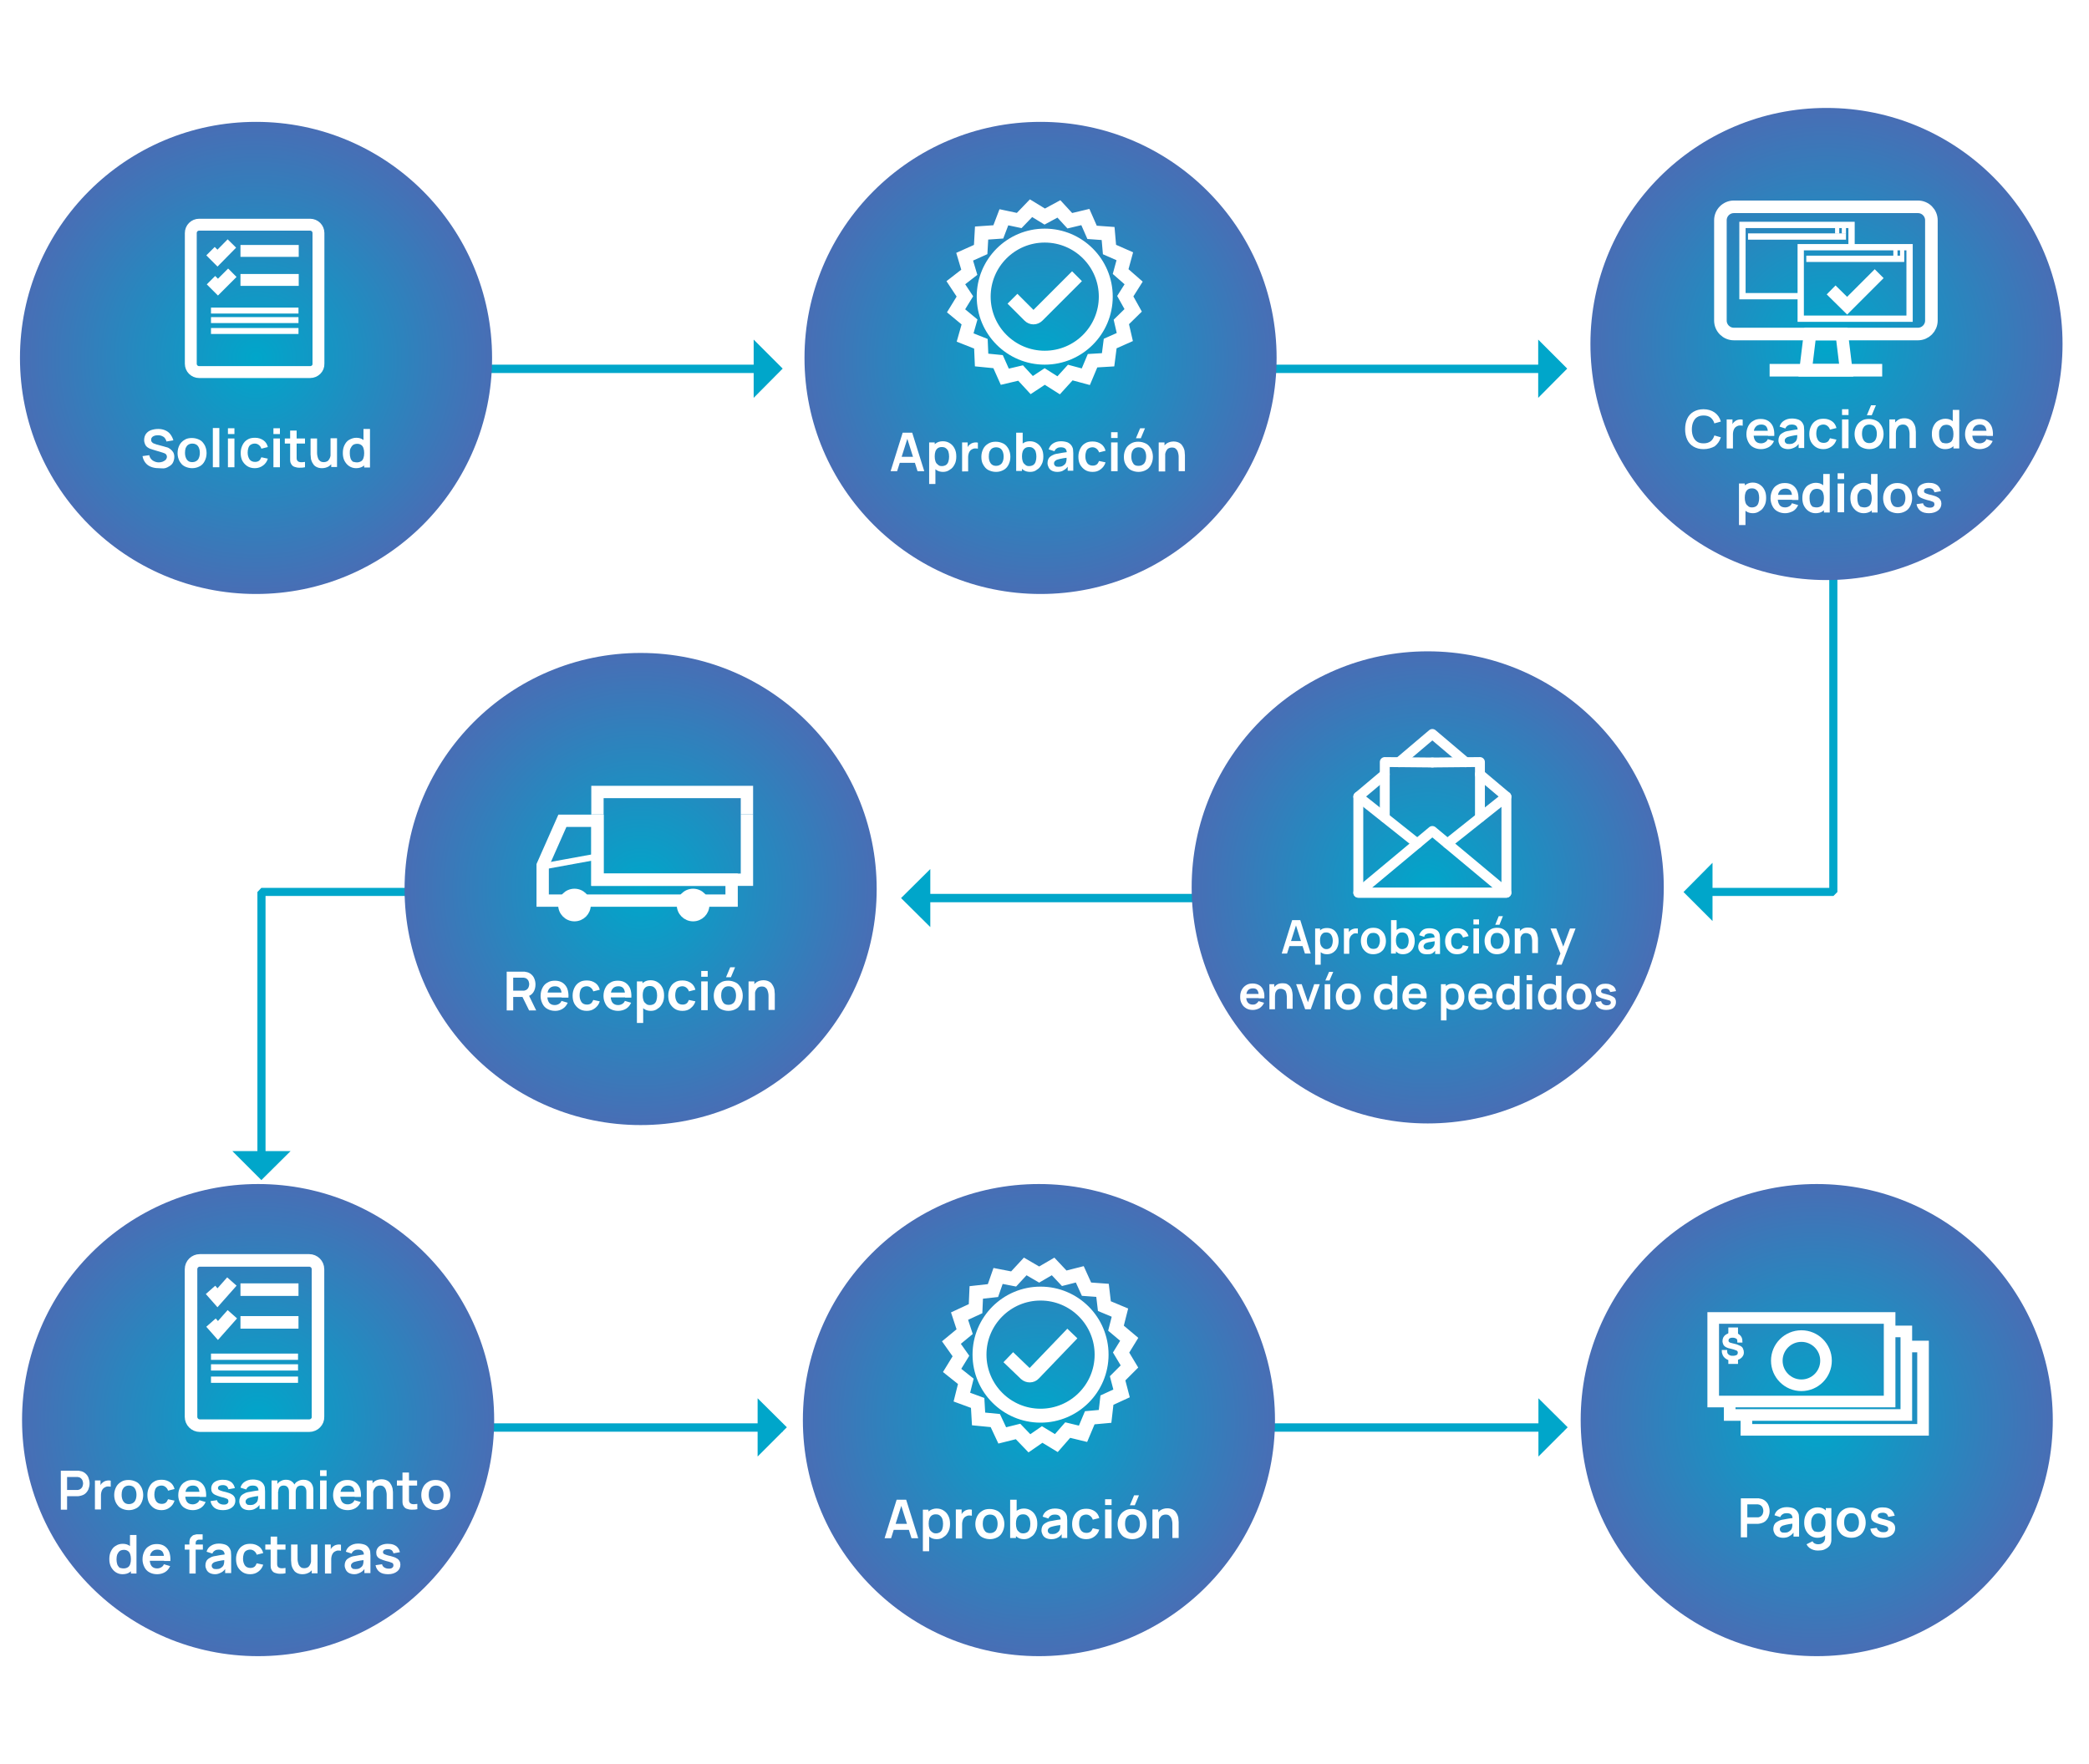 <?xml version="1.0" encoding="UTF-8"?>
<!-- Generator: Adobe Illustrator 26.5.0, SVG Export Plug-In . SVG Version: 6.00 Build 0)  -->
<svg xmlns="http://www.w3.org/2000/svg" xmlns:xlink="http://www.w3.org/1999/xlink" version="1.1" x="0px" y="0px" viewBox="0 0 900 760" style="enable-background:new 0 0 900 760;" xml:space="preserve">
<style type="text/css">
	.st0{fill:#999999;}
	.st1{opacity:0.12;fill:#00A6CA;enable-background:new    ;}
	.st2{fill:#F7F9FC;}
	.st3{fill:#EDC1A6;}
	.st4{fill:#616B8C;}
	.st5{fill:#2F384F;}
	.st6{fill:#3D4663;}
	.st7{fill:#E6EDF7;}
	.st8{fill:#BFCCD9;}
	.st9{fill:#FBD5BF;}
	.st10{enable-background:new    ;}
	.st11{fill:url(#SVGID_1_);}
	.st12{fill:url(#SVGID_00000065065570566415957690000016430084819813533611_);}
	.st13{fill:url(#SVGID_00000103981432452396197510000002531175139014920091_);}
	.st14{fill:#7E87A8;}
	.st15{opacity:0.5;fill:#BFCCD9;enable-background:new    ;}
	.st16{fill:url(#SVGID_00000149379995270629785030000000898048837766141350_);}
	.st17{fill:#00A6CA;}
	.st18{opacity:0.5;fill:#87E1FF;enable-background:new    ;}
	.st19{fill:url(#SVGID_00000153675691352285990020000002824576019958525056_);}
	.st20{fill:#E77E03;}
	.st21{opacity:0.28;fill:#874600;enable-background:new    ;}
	.st22{fill:url(#SVGID_00000076604196308697974830000001207578833599008643_);}
	.st23{fill:url(#SVGID_00000137095718200257493150000016527917253933524611_);}
	.st24{fill:#B76206;}
	.st25{fill:#FF871A;}
	.st26{fill:#FBA317;}
	.st27{fill:#FBDE21;}
	.st28{fill:#FBCB21;}
	.st29{fill:#00A6CB;}
	.st30{fill:#008CA3;}
	.st31{fill:#07CEEF;}
	.st32{fill:url(#SVGID_00000069394109045149502490000001473461278460666774_);}
	.st33{fill:#FBA721;}
	.st34{fill:url(#SVGID_00000155127580984322750110000015323882584311612063_);}
	.st35{fill:url(#SVGID_00000037693732339735940400000010671295765922021522_);}
	.st36{fill:url(#SVGID_00000118381246570000024900000009638263467342940059_);}
	.st37{fill:url(#SVGID_00000097473893855071402940000000865264847934238092_);}
	.st38{fill:#FFFFFF;}
	.st39{fill:url(#SVGID_00000182505730409396097420000011737721743699812268_);}
	.st40{fill:url(#SVGID_00000144335516696773516570000006403953395509620636_);}
	.st41{filter:url(#Adobe_OpacityMaskFilter);}
	.st42{fill:url(#SVGID_00000151527495237835404260000008645442859484072118_);}
	.st43{mask:url(#SVGID_00000080895574974117814270000007576887888612269238_);}
	.st44{fill:url(#SVGID_00000170262166283702670930000012184421793554965147_);}
	.st45{fill:url(#SVGID_00000121989793458885764580000005969398103292741037_);}
	.st46{fill:url(#SVGID_00000088843168516798112040000010687090118255827862_);}
	.st47{fill:url(#SVGID_00000053545715933470649640000007132521063364832702_);}
	.st48{opacity:0.78;fill:url(#SVGID_00000078036364582799040960000013702047227111493012_);enable-background:new    ;}
	.st49{fill:#87E1FF;}
	.st50{fill:#FBA319;}
	.st51{fill:#ED8F2C;}
	.st52{fill:#D49432;}
	.st53{fill:url(#SVGID_00000105394260741732233170000017453287770893844610_);}
	.st54{fill:url(#SVGID_00000072255293722378203510000014628073833554311298_);}
	.st55{fill:url(#SVGID_00000011033125006208017160000001877336612832759455_);}
	.st56{fill:#FB9921;}
	.st57{fill:url(#SVGID_00000162321073321827417760000006903533681309040315_);}
	.st58{fill:url(#SVGID_00000178178008714378889260000011912479227018147500_);}
	.st59{fill:url(#SVGID_00000108995423266098401670000003355714913026886327_);}
	.st60{fill:#FC3A6C;}
	.st61{fill:#64D8FF;}
	.st62{fill:#2B3247;}
	.st63{fill:#24293B;}
	.st64{fill:url(#SVGID_00000060032756780778824590000017520091868148537757_);}
	.st65{fill:#9E7962;}
	.st66{fill:#2A3145;}
	.st67{fill:#8F6A54;}
	.st68{fill:#EDC5AC;}
	.st69{fill:#37415E;}
	.st70{fill:#FBD1B8;}
	.st71{fill:#39415C;}
	.st72{fill:#353D57;}
	.st73{fill:url(#SVGID_00000168099575417630376140000003108798096991657112_);}
	.st74{fill:url(#SVGID_00000034085045906015369370000006016239327800895644_);}
	.st75{opacity:0.69;fill:url(#SVGID_00000005976866098825386520000013733404953716838538_);enable-background:new    ;}
	.st76{fill:#222738;}
	.st77{fill:#323A52;}
	.st78{fill:#E5E5E5;}
	.st79{fill:#D3D3D3;}
	.st80{fill:#F7F7F7;}
	.st81{fill:#A2A2A2;}
	.st82{fill:#D42250;}
	.st83{fill:#525A7A;}
	.st84{fill:url(#SVGID_00000153680044102353288930000009600774458334439357_);}
	.st85{fill:url(#SVGID_00000067218622929452528540000006993868173670958480_);}
	.st86{fill:#9CA6C2;}
	.st87{fill:url(#SVGID_00000134933385605556034540000014966701689863524484_);}
	.st88{fill:#23274D;}
	.st89{fill:#FEBE36;}
	
		.st90{clip-path:url(#SVGID_00000128479234989615907970000003892074364456603830_);fill:url(#SVGID_00000025422125702497803680000001015139192741697426_);}
	.st91{fill:none;stroke:#FFFFFF;stroke-width:0.826;stroke-miterlimit:10;}
	.st92{fill:none;stroke:#23274D;stroke-width:2.479;stroke-linecap:round;stroke-miterlimit:10;}
	.st93{fill:#00A8C6;}
	.st94{fill:#24274D;}
	.st95{fill:url(#SVGID_00000031168151528961096770000005976778516150832042_);}
	.st96{fill:none;stroke:#24274D;stroke-miterlimit:10;}
	.st97{opacity:0.15;fill:#00A6CA;enable-background:new    ;}
	.st98{fill:none;stroke:#00A6CA;stroke-width:3;stroke-miterlimit:10;stroke-dasharray:4,4;}
	.st99{fill:url(#SVGID_00000047061604882827021660000015831199611737148347_);}
	.st100{fill:#476DB4;}
	.st101{opacity:0.9;}
	
		.st102{clip-path:url(#SVGID_00000132781417742815727770000017121545218359648437_);fill:url(#SVGID_00000031187978025378748480000003878384969784807607_);}
	.st103{opacity:0.85;}
	.st104{fill:none;}
	.st105{fill:#00A5C9;}
	.st106{fill:none;stroke:#FFFFFF;stroke-width:5;}
	.st107{fill:#00A5CA;}
	.st108{fill:#00A7C7;}
	.st109{fill:none;stroke:#00A6CA;stroke-width:3;stroke-linejoin:bevel;stroke-miterlimit:10;stroke-dasharray:5,5;}
	.st110{fill:none;stroke:#00A6CA;stroke-width:3;stroke-linejoin:bevel;stroke-dasharray:5,5;}
	.st111{clip-path:url(#SVGID_00000005985382481350310010000006726362392313184657_);}
	.st112{clip-path:url(#SVGID_00000092424865333618316880000008756641179757992375_);}
	.st113{clip-path:url(#SVGID_00000005964805066582027610000011026970091867597717_);fill:#00A6CA;}
	.st114{clip-path:url(#SVGID_00000165951106163172798060000001110972774528305060_);}
	.st115{clip-path:url(#SVGID_00000083774836674523774000000003502673075200889494_);}
	.st116{clip-path:url(#SVGID_00000052090930886112525540000017592352666200425388_);fill:#00A6CA;}
	.st117{clip-path:url(#SVGID_00000019647331225733033010000011137092113752176295_);fill:#00A6CA;}
	.st118{clip-path:url(#SVGID_00000108275439250229047630000007754416636019741071_);fill:#00A6CA;}
	.st119{clip-path:url(#SVGID_00000009565145885180866790000001205523881149946776_);}
	.st120{clip-path:url(#SVGID_00000093144581505057320740000003377598986560695947_);}
	.st121{clip-path:url(#SVGID_00000081639782768329932370000008644233437740494523_);fill:#00A6CA;}
	.st122{clip-path:url(#SVGID_00000114070639608840287770000007795726341104638638_);}
	.st123{clip-path:url(#SVGID_00000024690436316223077120000016435427925448278690_);}
	.st124{clip-path:url(#SVGID_00000093873851034880713820000017441856758846790053_);fill:#00A6CA;}
	.st125{clip-path:url(#SVGID_00000022519900856852291290000018391236590067882645_);fill:#00A6CA;}
	.st126{fill:none;stroke:#00A6CA;stroke-width:3;stroke-miterlimit:10;}
	.st127{fill:none;stroke:#23274D;stroke-width:2;stroke-miterlimit:10;}
	.st128{fill:url(#SVGID_00000146479087960439322140000014730187302666364574_);}
	.st129{fill:url(#SVGID_00000023248313982583396150000006050632688911418298_);}
	.st130{fill:url(#SVGID_00000138571775473251949180000009353108887911512215_);}
	.st131{fill:#EE9029;}
	.st132{fill:#F5A237;}
	.st133{fill:#FCB750;}
	.st134{fill:#FFDAA6;}
	.st135{fill:none;stroke:#00A6CA;stroke-width:3;stroke-linejoin:bevel;stroke-dasharray:4.99,4.99;}
	.st136{fill:none;stroke:#00A6CA;stroke-width:3;stroke-linejoin:bevel;stroke-dasharray:1.2;}
	.st137{fill:none;stroke:#00A6CA;stroke-width:3;stroke-linejoin:bevel;}
	.st138{fill:none;stroke:#00A6CA;stroke-width:3;stroke-linejoin:bevel;stroke-dasharray:5.007,5.007;}
	.st139{fill:none;stroke:#00A6CA;stroke-width:3;stroke-linejoin:bevel;stroke-dasharray:5.012,5.012;}
	.st140{fill:none;stroke:#FFFFFF;stroke-width:1.159;}
	.st141{fill:none;stroke:#FFFFFF;stroke-width:0.579;}
	.st142{fill:url(#SVGID_00000171721527467044950630000005220937526538640787_);}
	.st143{fill:url(#SVGID_00000119814018588209262190000001170921003353840563_);}
	.st144{fill:url(#SVGID_00000144338665615068626820000009779044803129859224_);}
	.st145{fill:url(#SVGID_00000036941182363457260060000006983142717137937554_);}
	.st146{fill:url(#SVGID_00000108280028067856734530000002570326240066470570_);}
	.st147{fill:url(#SVGID_00000171700979805352914550000001465797814608166576_);}
	.st148{fill:url(#SVGID_00000040536188211555477720000002805343099851647629_);}
	.st149{fill:url(#SVGID_00000010281934196357661210000017967801219950873988_);}
	.st150{fill:none;stroke:#FFFFFF;stroke-width:5.121;stroke-miterlimit:10;}
	.st151{fill:none;stroke:#FFFFFF;stroke-width:2.56;stroke-miterlimit:10;}
	.st152{fill:none;stroke:#FFFFFF;stroke-width:4.26;stroke-linecap:round;stroke-linejoin:round;stroke-miterlimit:10;}
	.st153{fill:none;stroke:#FFFFFF;stroke-width:2.658;stroke-miterlimit:10;}
	.st154{fill:none;stroke:#FFFFFF;stroke-width:5.316;stroke-miterlimit:10;}
	.st155{fill:#FFFFFF;stroke:#FFFFFF;stroke-width:2.658;stroke-miterlimit:10;}
	.st156{fill:none;stroke:#FFFFFF;stroke-width:5.409;stroke-miterlimit:10;}
	.st157{fill:none;stroke:#FFFFFF;stroke-width:2.704;stroke-miterlimit:10;}
	.st158{fill:none;stroke:#FFFFFF;stroke-width:5;stroke-miterlimit:10;}
	.st159{fill:#FFFFFF;stroke:#FFFFFF;stroke-miterlimit:10;}
	.st160{fill:none;stroke:#FFFFFF;stroke-width:4.164;stroke-miterlimit:10;}
	.st161{fill:none;stroke:#FFFFFF;stroke-width:5.42;stroke-miterlimit:10;}
	.st162{fill:none;stroke:#FFFFFF;stroke-width:2.71;stroke-miterlimit:10;}
	.st163{fill:none;stroke:#FFFFFF;stroke-width:6;stroke-miterlimit:10;}
	.st164{fill:url(#SVGID_00000008116666753893500590000002751539876030130105_);}
	.st165{fill:url(#SVGID_00000177471038909425795190000016436854079449871241_);}
	.st166{fill:url(#SVGID_00000072280819548035870930000007369083775069494439_);}
	.st167{fill:url(#SVGID_00000112594265412415699910000000223386761887708324_);}
	.st168{fill:url(#SVGID_00000072961241981248838270000005398642782254933400_);}
	.st169{fill:url(#SVGID_00000016033948487325244510000000298874186366243254_);}
	.st170{fill:url(#SVGID_00000132793547414401013240000008386882975528524215_);}
	.st171{fill:url(#SVGID_00000170987357896319127040000000702910516671627176_);}
	.st172{fill:url(#SVGID_00000096767931465173498710000015365751765980566458_);}
	.st173{fill:url(#SVGID_00000111879225914477642050000002619946721479400625_);}
	.st174{fill:url(#SVGID_00000162336510281724142770000017974567677687743902_);}
	.st175{fill:url(#SVGID_00000095315933397264919300000003740593505294869665_);}
	.st176{fill:url(#SVGID_00000014603207767482025870000002881541249912518545_);}
	.st177{fill:url(#SVGID_00000070093646865037579400000015050971343774345383_);}
	.st178{fill:url(#SVGID_00000137132486614204775190000008883737486731745968_);}
	.st179{fill:url(#SVGID_00000098928527478028334480000005395587166264353983_);}
	.st180{fill:url(#SVGID_00000023998801786930941520000008926399263685952658_);}
	.st181{fill:url(#SVGID_00000129191742420159475590000014082828807178585218_);}
	.st182{fill:url(#SVGID_00000173147524127736977800000011808690331835656630_);}
	.st183{fill:url(#SVGID_00000119814124624484878770000006303817498917116087_);}
	.st184{fill:url(#SVGID_00000155863885449994848560000013842625469896804025_);}
	.st185{fill:url(#SVGID_00000079444215116053333010000017198057338849213096_);}
	.st186{fill:url(#SVGID_00000080907983992356314310000001996559855716156576_);}
	.st187{fill:url(#SVGID_00000108273319284244520340000017852211906270582462_);}
	.st188{fill:url(#SVGID_00000150091321780163349840000016463300160131639200_);}
	.st189{fill:url(#SVGID_00000148652665791530983780000014227773427637665210_);}
	.st190{fill:url(#SVGID_00000172401511951852201170000016790458941420581525_);}
	.st191{fill:url(#SVGID_00000152243711493380974030000006912124812258397840_);}
	.st192{fill:url(#SVGID_00000009547798015749004470000009491846728004598963_);}
	.st193{fill:url(#SVGID_00000058579729651474272680000000010605385370744725_);}
	.st194{fill:url(#SVGID_00000157287567878978503020000000571294277454839947_);}
	.st195{fill:url(#SVGID_00000092420806143878951290000015578593478192926338_);}
	.st196{fill:url(#SVGID_00000083804538884731886160000002933238777331205302_);}
	.st197{fill:url(#SVGID_00000145060453521511582440000007493200019042921352_);}
	.st198{fill:url(#SVGID_00000052063412986352344330000006188109398918545551_);}
	.st199{fill:url(#SVGID_00000165917245805245354370000015392450965651924395_);}
	.st200{fill:url(#SVGID_00000041997843256957263620000001163613536980863676_);}
	.st201{fill:url(#SVGID_00000052800863944726537120000015978592916245987998_);}
	.st202{fill:url(#SVGID_00000085928905069804011100000013438742344191899301_);}
	.st203{fill:url(#SVGID_00000100379869653545695180000003424562218725338772_);}
	.st204{fill:url(#SVGID_00000121984578487808124670000007333593996748352940_);}
	.st205{fill:url(#SVGID_00000172419584240496086130000004532088324928643730_);}
	.st206{fill:url(#SVGID_00000173852777828083487230000005506822860694693002_);}
	.st207{fill:url(#SVGID_00000176722244284639393020000016313171971594934463_);}
	.st208{fill:url(#SVGID_00000078026885846088249260000015125952199502425734_);}
	.st209{fill:url(#SVGID_00000150808767153642431120000011375264453625651886_);}
	.st210{fill:url(#SVGID_00000097501636598074331430000018157915287023478181_);}
	.st211{fill:url(#SVGID_00000119077973127655652640000015430617979275677058_);}
	.st212{fill:url(#SVGID_00000090974109754551430620000012592077522411263632_);}
	.st213{fill:url(#SVGID_00000011750330114979305760000014275198340249336755_);}
	.st214{fill:url(#SVGID_00000112608569288194537770000000011731589112652470_);}
	.st215{fill:url(#SVGID_00000177451782457386991590000016381839197073827728_);}
	.st216{fill:url(#SVGID_00000071537312029292661280000014424190997131780480_);}
	.st217{fill:url(#SVGID_00000016058691051589723960000001117878826350869908_);}
	.st218{fill:url(#SVGID_00000110433944010299006330000005759726627354508967_);}
	.st219{fill:url(#SVGID_00000000190477497471279850000004984502136772519355_);}
	.st220{fill:url(#SVGID_00000088835517807419391730000003063120408676864432_);}
	.st221{fill:url(#SVGID_00000173126028176433447960000000485575317761727398_);}
	.st222{fill:url(#SVGID_00000120559924771357154540000008599951209574482333_);}
	.st223{fill:url(#SVGID_00000076562759784131397250000004987282256308404134_);}
	.st224{fill:url(#SVGID_00000104677158201257392910000005201990115076838046_);}
	.st225{fill:url(#SVGID_00000067214788992839486170000004524504778121339300_);}
	.st226{fill:url(#SVGID_00000052079572665606720970000006434926590566567355_);}
	.st227{fill:url(#SVGID_00000064311408346731325070000003709277508052240022_);}
	.st228{fill:url(#SVGID_00000031205415617300925760000018351284588324306341_);}
	.st229{fill:url(#SVGID_00000029027473438209797980000000242326482974575514_);}
	.st230{fill:url(#SVGID_00000052084711825305061260000018367801216292011177_);}
	.st231{fill:url(#SVGID_00000102518254193634860190000002374189780324622993_);}
	.st232{fill:url(#SVGID_00000043426784255972354710000017980820019155303849_);}
	.st233{fill:url(#SVGID_00000061434261928202992990000017640709430895311005_);}
	.st234{fill:url(#SVGID_00000146499464448854120720000011479048393032687540_);}
	.st235{fill:url(#SVGID_00000018939989615308597960000011701256632486884238_);}
	.st236{fill:#FFFFFF;stroke:#FFFFFF;stroke-width:2;stroke-miterlimit:10;}
	.st237{fill:url(#SVGID_00000031178315728149446680000007588373335724440724_);}
	.st238{fill:url(#SVGID_00000144327504461107908670000012221529170159506348_);}
	.st239{fill:url(#SVGID_00000109002715942663142290000001117401541204103348_);}
	.st240{fill:url(#SVGID_00000062894427838141427170000011280205019559222692_);}
	.st241{fill:url(#SVGID_00000111869770837243483570000007041088296521361797_);}
	.st242{fill:url(#SVGID_00000178197935327479711070000003486305542121975449_);}
	.st243{fill:url(#SVGID_00000095331095351714582620000003083294000369808054_);}
	.st244{fill:url(#SVGID_00000176749061362144146260000000414569497479691674_);}
	.st245{fill:url(#SVGID_00000067218301008289320560000006812528472882259593_);}
	.st246{fill:url(#SVGID_00000050658338050233785140000007291411503733833863_);}
	.st247{fill:url(#SVGID_00000125592550733003988720000010343199687078607034_);}
	.st248{fill:url(#SVGID_00000013195362479385945380000004838915999578113966_);}
	.st249{fill:url(#SVGID_00000145764605805623003320000000108968546701879993_);}
	.st250{fill:url(#SVGID_00000047770963803320701040000013895272951821519016_);}
	.st251{fill:url(#SVGID_00000029007922237694335460000014064870994696482997_);}
	.st252{fill:url(#SVGID_00000043414744799043645810000013100614133599068823_);}
	.st253{fill:url(#SVGID_00000054237125683905128490000005452712162846889361_);}
	.st254{fill:url(#SVGID_00000029026890241502922520000008401953835839144381_);}
	.st255{fill:url(#SVGID_00000118366083200156631340000012680707780842437525_);}
	.st256{fill:url(#SVGID_00000098185406584528133710000011115309568783238050_);}
	.st257{fill:url(#SVGID_00000119818318464780523930000016086033398844786319_);}
	.st258{fill:url(#SVGID_00000088121676663133036040000011131016460375522208_);}
	.st259{fill:url(#SVGID_00000114761125788097078040000000171214699101962424_);}
	.st260{fill:url(#SVGID_00000152257169445822739950000001302830000272034960_);}
	.st261{fill:url(#SVGID_00000048482643258504235950000002620565024404321705_);}
	.st262{fill:#FFFFFF;stroke:#23274D;stroke-width:2;stroke-miterlimit:10;}
	.st263{fill:none;stroke:#FFFFFF;stroke-width:4;stroke-linecap:round;stroke-linejoin:round;stroke-miterlimit:10;}
	.st264{fill:url(#SVGID_00000183929108458204496320000013601204358474921346_);}
	.st265{fill:url(#SVGID_00000023279065013506593110000017653815948913231268_);}
	.st266{fill:url(#SVGID_00000114760171032610195470000010141381932270125482_);}
	.st267{fill:url(#SVGID_00000140009373395847731930000004057105874447478944_);}
	.st268{fill:#3F3F3F;}
	.st269{fill:url(#SVGID_00000175304063134057030000000012238418051956504739_);}
	.st270{fill:url(#SVGID_00000134940346488379890760000006602730454024047006_);}
	.st271{fill:#426EC6;}
	.st272{opacity:0.12;fill:#E77E03;enable-background:new    ;}
	.st273{fill:url(#SVGID_00000103946914305978724640000007344403484106832540_);}
	.st274{fill:url(#SVGID_00000181083162806496083780000008774604928190759046_);}
	.st275{fill:url(#SVGID_00000077288384103405737600000009487940991313677963_);}
	.st276{opacity:0.12;fill:#24274D;enable-background:new    ;}
	.st277{opacity:0.12;fill:#426EC6;enable-background:new    ;}
	.st278{fill:url(#SVGID_00000083063526651136626660000013110387954455298202_);}
	.st279{fill:url(#SVGID_00000021832986962880541310000015365287935947907970_);}
	.st280{fill:url(#SVGID_00000181799665609762647260000006058955237169928356_);}
	.st281{opacity:0.12;fill:#FAB701;enable-background:new    ;}
	.st282{fill:#848484;}
	.st283{fill:url(#SVGID_00000044858832499545150150000006710583102436046208_);}
	.st284{fill:url(#SVGID_00000150088271865834492970000015022918595697142203_);}
	.st285{fill:url(#SVGID_00000132797099606879719020000007099702767825821571_);}
	.st286{fill:url(#SVGID_00000103949994287034003240000004898857419147136440_);}
	.st287{fill:url(#SVGID_00000021108072683191304370000008011171569100883600_);}
	.st288{fill:url(#SVGID_00000032619220206008249690000017090619485291455395_);}
	.st289{fill:url(#SVGID_00000080914384426296565140000007600088202688342151_);}
	.st290{fill:url(#SVGID_00000087405465364598332750000010554399129010816922_);}
	.st291{fill:url(#SVGID_00000152234330775459840490000007817362085707219126_);}
	.st292{fill:url(#SVGID_00000159446307708344224060000002345688250122140042_);}
	.st293{fill:url(#SVGID_00000145045906323161461360000009960045840311753132_);}
	.st294{fill:url(#SVGID_00000100360255485387445640000009884557730586570674_);}
	.st295{fill:url(#SVGID_00000044172584341168955260000006936876269398181261_);}
	.st296{fill:url(#SVGID_00000176021165242964789980000004836368601017408398_);}
	.st297{fill:url(#SVGID_00000098930294833991910800000005422641977530566588_);}
	.st298{fill:url(#SVGID_00000131339059073666471010000002843199374360242826_);}
	.st299{fill:url(#SVGID_00000165955632084485413350000006140664371207284650_);}
	.st300{fill:url(#SVGID_00000158734865448993031020000016089192686029960352_);}
	.st301{fill:url(#SVGID_00000147929230869622807860000009740244466377778096_);}
	.st302{fill:url(#SVGID_00000114756702391952374320000018046281499738512538_);}
	.st303{fill:url(#SVGID_00000062910080794808078570000001491935179428205971_);}
	.st304{fill:url(#SVGID_00000119097419666754738450000018047443361191144329_);}
	.st305{fill:url(#SVGID_00000068647352390016341980000006463734551209948048_);}
	.st306{fill:url(#SVGID_00000036964978376400496070000005661920452500911287_);}
	.st307{fill:url(#SVGID_00000120543176812026525380000018005786457948487596_);}
	.st308{fill:url(#SVGID_00000119827698229967992950000012574671251792639877_);}
	.st309{fill:url(#SVGID_00000065786148381833233480000015441954263663207868_);}
	.st310{fill:url(#SVGID_00000052827146060011060950000015355027456801016969_);}
	.st311{fill:url(#SVGID_00000109709847295181531050000008492765664260922263_);}
	.st312{fill:url(#SVGID_00000091725490486283510000000014746651892249672088_);}
	.st313{fill:url(#SVGID_00000016789219510074457700000010005675371026143662_);}
	.st314{fill:url(#SVGID_00000001643045772922163120000008083438117593253554_);}
</style>
<g id="JSON">
</g>
<g id="Layer_1">
	<g>
		<polygon class="st17" points="114.4,505.4 110.9,505.4 110.9,384.3 112.6,382.5 206.6,382.5 206.6,386 114.4,386   "></polygon>
		
			<radialGradient id="SVGID_1_" cx="276.014" cy="-7015.011" r="101.688" gradientTransform="matrix(1 0 0 1 0 7398)" gradientUnits="userSpaceOnUse">
			<stop offset="0" style="stop-color:#00A6CA"></stop>
			<stop offset="1" style="stop-color:#486EB5"></stop>
		</radialGradient>
		<circle class="st11" cx="276" cy="383" r="101.7"></circle>
		
			<radialGradient id="SVGID_00000165207635237197969860000017983241782670058412_" cx="782.673" cy="-6786.232" r="101.688" gradientTransform="matrix(1 0 0 1 0 7398)" gradientUnits="userSpaceOnUse">
			<stop offset="0" style="stop-color:#00A6CA"></stop>
			<stop offset="1" style="stop-color:#486EB5"></stop>
		</radialGradient>
		<circle style="fill:url(#SVGID_00000165207635237197969860000017983241782670058412_);" cx="782.7" cy="611.8" r="101.7"></circle>
		<rect x="180.5" y="157.1" class="st17" width="150.5" height="3.6"></rect>
		
			<radialGradient id="SVGID_00000151544803360398809990000011443406558183592351_" cx="110.282" cy="-7243.791" r="101.688" gradientTransform="matrix(1 0 0 1 0 7398)" gradientUnits="userSpaceOnUse">
			<stop offset="0" style="stop-color:#00A6CA"></stop>
			<stop offset="1" style="stop-color:#486EB5"></stop>
		</radialGradient>
		<circle style="fill:url(#SVGID_00000151544803360398809990000011443406558183592351_);" cx="110.3" cy="154.2" r="101.7"></circle>
		<polyline class="st17" points="324.7,146.3 337.2,158.8 324.7,171.4   "></polyline>
		<rect x="518.5" y="157.1" class="st17" width="150.5" height="3.6"></rect>
		
			<radialGradient id="SVGID_00000109745145088303185760000007475606858349266360_" cx="448.292" cy="-7243.791" r="101.688" gradientTransform="matrix(1 0 0 1 0 7398)" gradientUnits="userSpaceOnUse">
			<stop offset="0" style="stop-color:#00A6CA"></stop>
			<stop offset="1" style="stop-color:#486EB5"></stop>
		</radialGradient>
		<circle style="fill:url(#SVGID_00000109745145088303185760000007475606858349266360_);" cx="448.3" cy="154.2" r="101.7"></circle>
		<polyline class="st17" points="662.7,146.3 675.2,158.8 662.7,171.4   "></polyline>
		<rect x="394.5" y="385.1" class="st17" width="150.5" height="3.6"></rect>
		
			<radialGradient id="SVGID_00000102527068804497972320000009565229277283619475_" cx="9294.885" cy="-7015.723" r="101.688" gradientTransform="matrix(-1 0 0 1 9910.012 7398)" gradientUnits="userSpaceOnUse">
			<stop offset="0" style="stop-color:#00A6CA"></stop>
			<stop offset="1" style="stop-color:#486EB5"></stop>
		</radialGradient>
		<circle style="fill:url(#SVGID_00000102527068804497972320000009565229277283619475_);" cx="615.1" cy="382.3" r="101.7"></circle>
		<polyline class="st17" points="400.8,399.4 388.2,386.9 400.8,374.4   "></polyline>
		<rect x="155.8" y="613.2" class="st17" width="181.4" height="3.6"></rect>
		
			<radialGradient id="SVGID_00000137117555900812753520000007715653808688557698_" cx="111.243" cy="-6786.232" r="101.688" gradientTransform="matrix(1 0 0 1 0 7398)" gradientUnits="userSpaceOnUse">
			<stop offset="0" style="stop-color:#00A6CA"></stop>
			<stop offset="1" style="stop-color:#486EB5"></stop>
		</radialGradient>
		<circle style="fill:url(#SVGID_00000137117555900812753520000007715653808688557698_);" cx="111.2" cy="611.8" r="101.7"></circle>
		<polyline class="st17" points="326.4,602.4 339,614.9 326.4,627.5   "></polyline>
		<rect x="492.2" y="613.2" class="st17" width="181.4" height="3.6"></rect>
		
			<radialGradient id="SVGID_00000126297103427642190340000010524035059783777674_" cx="447.616" cy="-6786.232" r="101.688" gradientTransform="matrix(1 0 0 1 0 7398)" gradientUnits="userSpaceOnUse">
			<stop offset="0" style="stop-color:#00A6CA"></stop>
			<stop offset="1" style="stop-color:#486EB5"></stop>
		</radialGradient>
		<circle style="fill:url(#SVGID_00000126297103427642190340000010524035059783777674_);" cx="447.6" cy="611.8" r="101.7"></circle>
		<polyline class="st17" points="662.8,602.4 675.4,614.9 662.8,627.5   "></polyline>
		<polygon class="st17" points="789.9,386 728.3,386 728.3,382.5 788.1,382.5 788.1,234.6 791.6,234.6 791.6,384.3   "></polygon>
		
			<radialGradient id="SVGID_00000084508229198941078410000000150915605714668928_" cx="786.907" cy="-7249.768" r="101.688" gradientTransform="matrix(1 0 0 1 0 7398)" gradientUnits="userSpaceOnUse">
			<stop offset="0" style="stop-color:#00A6CA"></stop>
			<stop offset="1" style="stop-color:#486EB5"></stop>
		</radialGradient>
		<circle style="fill:url(#SVGID_00000084508229198941078410000000150915605714668928_);" cx="786.9" cy="148.2" r="101.7"></circle>
		<polyline class="st17" points="737.8,396.8 725.3,384.3 737.8,371.7   "></polyline>
		<polyline class="st17" points="125.2,495.9 112.6,508.4 100.1,495.9   "></polyline>
		<line class="st150" x1="103.6" y1="108.1" x2="128.7" y2="108.1"></line>
		<path class="st150" d="M133.6,160.3H85.8c-2,0-3.6-1.6-3.6-3.6v-56.3c0-2,1.6-3.6,3.6-3.6h47.8c2,0,3.6,1.6,3.6,3.6v56.3    C137.3,158.7,135.6,160.3,133.6,160.3z"></path>
		<polyline class="st150" points="90.9,120.7 93.9,123.7 100.1,117.5   "></polyline>
		<polyline class="st150" points="90.7,108.2 93.7,111.2 99.9,104.9   "></polyline>
		<line class="st150" x1="103.6" y1="120.6" x2="128.7" y2="120.6"></line>
		<line class="st151" x1="90.9" y1="133.8" x2="128.6" y2="133.8"></line>
		<line class="st151" x1="90.9" y1="137.9" x2="128.6" y2="137.9"></line>
		<line class="st151" x1="90.9" y1="142.6" x2="128.6" y2="142.6"></line>
		<line class="st152" x1="585.2" y1="343.2" x2="610.6" y2="363.4"></line>
		<polyline class="st152" points="631.5,328.4 617.1,316.2 602.7,328.4   "></polyline>
		<polyline class="st152" points="596.6,333.6 585.2,343.2 585.2,384.6 617.1,384.6 649,384.6 649,343.2 637.6,333.6   "></polyline>
		<polygon class="st152" points="617.1,358 585.2,384.6 617.1,384.6 649,384.6   "></polygon>
		<line class="st152" x1="649" y1="343.2" x2="623.6" y2="363.4"></line>
		<polyline class="st152" points="596.6,352.2 596.6,328.3 617.1,328.5   "></polyline>
		<polyline class="st152" points="637.6,352.2 637.6,328.3 617.1,328.5   "></polyline>
		<polygon class="st154" points="257.4,353.6 242.3,353.6 233.8,372.8 233.8,388 315.2,388 315.2,379 257.4,379   "></polygon>
		<polyline class="st154" points="321.8,350.8 321.8,341.2 257.4,341.2 257.4,350.8   "></polyline>
		<polyline class="st154" points="257.4,350.8 257.4,379 321.8,379 321.8,350.8   "></polyline>
		<circle class="st155" cx="247.5" cy="389.9" r="5.7"></circle>
		<circle class="st155" cx="298.6" cy="389.9" r="5.7"></circle>
		<line class="st153" x1="233.8" y1="373.3" x2="257.4" y2="369"></line>
		<line class="st156" x1="103.6" y1="555.6" x2="128.6" y2="555.6"></line>
		<path class="st156" d="M133.2,614.2H86.1c-2.1,0-3.8-1.7-3.8-3.8v-63.6c0-2.1,1.7-3.8,3.8-3.8h47.1c2.1,0,3.8,1.7,3.8,3.8v63.6    C137.1,612.4,135.4,614.2,133.2,614.2z"></path>
		<polyline class="st156" points="90.9,569.8 93.9,573.2 100.1,566.2   "></polyline>
		<polyline class="st156" points="90.7,555.7 93.7,559.1 99.9,552.1   "></polyline>
		<line class="st156" x1="103.6" y1="569.7" x2="128.6" y2="569.7"></line>
		<line class="st157" x1="90.9" y1="584.5" x2="128.4" y2="584.5"></line>
		<line class="st157" x1="90.9" y1="589.1" x2="128.4" y2="589.1"></line>
		<line class="st157" x1="90.9" y1="594.4" x2="128.4" y2="594.4"></line>
		<rect x="738.1" y="567.8" class="st158" width="76" height="36"></rect>
		<circle class="st158" cx="776.1" cy="586.2" r="10.6"></circle>
		<path class="st159" d="M748.3,576.3c-0.5-0.3-1.1-0.5-1.8-0.5c-0.3,0-0.6,0-0.9,0.1c-0.3,0.1-0.5,0.1-0.7,0.3    c-0.2,0.1-0.4,0.3-0.5,0.5c-0.1,0.2-0.2,0.5-0.2,0.9c0,0.3,0.1,0.6,0.3,0.8c0.2,0.2,0.4,0.4,0.7,0.5c0.3,0.1,0.7,0.2,1.1,0.3    c0.4,0.1,0.8,0.2,1.2,0.3c0.4,0.1,0.8,0.2,1.2,0.4s0.7,0.3,1.1,0.5c0.3,0.2,0.6,0.5,0.7,0.9c0.2,0.4,0.3,0.8,0.3,1.3    c0,0.6-0.1,1-0.4,1.4c-0.2,0.4-0.6,0.7-1,1c-0.4,0.2-0.8,0.4-1.3,0.5c-0.5,0.1-1,0.2-1.4,0.2c-0.6,0-1.1-0.1-1.7-0.2    c-0.5-0.1-1-0.4-1.4-0.7c-0.4-0.3-0.7-0.7-0.9-1.1c-0.2-0.5-0.4-1-0.4-1.6h1.3c0,0.4,0.1,0.8,0.2,1.1c0.2,0.3,0.4,0.6,0.7,0.8    c0.3,0.2,0.6,0.4,1,0.5c0.4,0.1,0.7,0.1,1.1,0.1c0.3,0,0.6,0,0.9-0.1c0.3-0.1,0.6-0.1,0.9-0.3c0.2-0.1,0.5-0.3,0.6-0.6    c0.1-0.2,0.2-0.6,0.2-0.9c0-0.4-0.1-0.6-0.3-0.9c-0.2-0.2-0.4-0.4-0.7-0.5c-0.3-0.1-0.7-0.2-1.1-0.4c-0.4-0.1-0.8-0.2-1.2-0.3    c-0.4-0.1-0.8-0.2-1.2-0.3c-0.4-0.1-0.7-0.3-1.1-0.5c-0.3-0.2-0.6-0.5-0.7-0.8s-0.3-0.7-0.3-1.2c0-0.5,0.1-1,0.3-1.4    c0.2-0.4,0.5-0.7,0.9-1c0.4-0.2,0.7-0.4,1.2-0.6c0.5-0.1,0.9-0.2,1.4-0.2c0.5,0,1,0.1,1.5,0.2c0.5,0.1,0.9,0.3,1.2,0.6    c0.4,0.3,0.6,0.6,0.8,1c0.2,0.4,0.3,0.9,0.3,1.5H749C749,577.1,748.8,576.6,748.3,576.3z"></path>
		<line class="st160" x1="746.7" y1="571.9" x2="746.7" y2="575.4"></line>
		<line class="st160" x1="746.7" y1="585.3" x2="746.7" y2="587.6"></line>
		<polyline class="st158" points="814.1,573.6 821.3,573.6 821.3,609.6 745.2,609.6 745.2,603.8   "></polyline>
		<polyline class="st158" points="821.3,580.1 828.5,580.1 828.5,616 752.4,616 752.4,610.3   "></polyline>
		<path class="st161" d="M826.3,143.9H747c-3.2,0-5.8-2.6-5.8-5.8V94.9c0-3.2,2.6-5.8,5.8-5.8h79.3c3.2,0,5.8,2.6,5.8,5.8v43.2    C832.1,141.3,829.5,143.9,826.3,143.9z"></path>
		<polygon class="st161" points="795.4,159.5 777.9,159.5 779.8,143.9 793.5,143.9   "></polygon>
		<line class="st161" x1="762.4" y1="159.5" x2="810.9" y2="159.5"></line>
		<rect x="775.8" y="106.5" class="st162" width="46.9" height="30.8"></rect>
		<line class="st162" x1="820.4" y1="111.5" x2="778.2" y2="111.5"></line>
		<polyline class="st161" points="809.6,117.9 795.8,131.7 788.9,124.9   "></polyline>
		<line class="st162" x1="820.4" y1="109" x2="818.6" y2="109"></line>
		<line class="st162" x1="817.5" y1="109" x2="815.7" y2="109"></line>
		<polyline class="st162" points="775.8,127.6 750.7,127.6 750.7,96.9 797.7,96.9 797.7,106.5   "></polyline>
		<line class="st162" x1="795.3" y1="101.9" x2="753.1" y2="101.9"></line>
		<line class="st162" x1="795.3" y1="99.3" x2="793.5" y2="99.3"></line>
		<line class="st162" x1="792.4" y1="99.3" x2="790.6" y2="99.3"></line>
		<polygon class="st163" points="415.6,110.6 422.5,107.5 422.9,100.4 430.1,99.9 432.5,93.6 439.1,95 444.2,89.7 450.1,93.3     456.2,90 460.9,95.1 467.6,93.5 470.5,100.1 477.4,100.6 478,107.5 484.6,110.4 482.8,117 488.4,121.9 484.8,127.6 488.2,133.7     483.1,138.7 484.6,145.2 478.3,148 477.4,155 470.7,155.4 467.8,162.3 461.1,160.5 456.1,166 450.1,162.2 444.5,165.9     439.7,160.7 432.9,162.3 430,155.8 422.9,155.1 422.6,148.1 415.8,145.4 417.7,138.7 411.9,133.9 415.7,127.7 411.8,121.8     417.6,117.3   "></polygon>
		<circle class="st163" cx="450.1" cy="127.8" r="26.3"></circle>
		<path class="st163" d="M464,119l-17,17c-1,1-2.5,1-3.5,0l-7.3-7.3"></path>
		<polygon class="st163" points="413.4,567 420.3,563.8 420.6,556.8 427.8,556 430,549.7 436.7,551 441.7,545.6 447.7,549.1     453.7,545.6 458.5,550.7 465.2,549 468.1,555.4 475,555.9 475.8,562.7 482.5,565.5 480.8,572.2 486.5,577 483,582.7 486.6,588.7     481.5,593.8 483.2,600.3 476.9,603.2 476.1,610.2 469.5,610.8 466.6,617.7 460,616.1 455.1,621.7 449,618 443.5,621.8     438.6,616.7 431.8,618.4 428.8,612 421.6,611.3 421.2,604.4 414.4,601.9 416.1,595.1 410.2,590.4 414,584.2 409.9,578.4     415.6,573.7   "></polygon>
		<circle class="st163" cx="448.3" cy="583.6" r="26.3"></circle>
		<path class="st163" d="M462,574.5l-16.6,17.3c-0.9,1-2.5,1-3.5,0.1l-7.5-7.2"></path>
	</g>
	<g>
		<g>
			<path class="st38" d="M218.3,435.2v-16.6h6.8c0.2,0,0.4,0,0.6,0c0.3,0,0.5,0,0.7,0.1c1,0.1,1.8,0.5,2.4,1     c0.6,0.5,1.1,1.1,1.4,1.9c0.3,0.7,0.5,1.6,0.5,2.5c0,1.3-0.3,2.5-1,3.5c-0.7,1-1.7,1.6-3.1,1.8l-1.2,0.1h-4.3v5.8H218.3z      M221.1,426.8h4c0.2,0,0.3,0,0.5,0c0.2,0,0.4,0,0.5-0.1c0.5-0.1,0.8-0.3,1.1-0.6c0.3-0.3,0.5-0.6,0.6-1s0.2-0.7,0.2-1.1     s-0.1-0.7-0.2-1.1c-0.1-0.4-0.3-0.7-0.6-1c-0.3-0.3-0.6-0.5-1.1-0.6c-0.2,0-0.3-0.1-0.5-0.1c-0.2,0-0.4,0-0.5,0h-4V426.8z      M227.9,435.2l-3.3-6.7l2.8-0.6l3.6,7.4H227.9z"></path>
			<path class="st38" d="M239.2,435.5c-1.3,0-2.4-0.3-3.3-0.8c-1-0.5-1.7-1.3-2.2-2.3c-0.5-1-0.8-2.1-0.8-3.3c0-1.4,0.3-2.5,0.8-3.5     c0.5-1,1.2-1.8,2.2-2.3c0.9-0.6,2-0.8,3.2-0.8c1.3,0,2.4,0.3,3.3,0.9c0.9,0.6,1.6,1.5,2,2.5c0.4,1.1,0.6,2.4,0.5,3.9H242v-1     c0-1.3-0.2-2.3-0.7-3c-0.5-0.6-1.2-0.9-2.2-0.9c-1.1,0-2,0.4-2.5,1.1c-0.6,0.7-0.8,1.7-0.8,3.1c0,1.3,0.3,2.2,0.8,2.9     c0.6,0.7,1.4,1,2.4,1c0.7,0,1.3-0.2,1.8-0.5c0.5-0.3,0.9-0.7,1.1-1.3l2.7,0.8c-0.5,1.1-1.2,2-2.2,2.6S240.4,435.5,239.2,435.5z      M234.9,429.7v-2.1h8.5v2.1H234.9z"></path>
			<path class="st38" d="M252.8,435.5c-1.3,0-2.4-0.3-3.3-0.9c-0.9-0.6-1.6-1.4-2.1-2.3c-0.5-1-0.7-2.1-0.7-3.4     c0-1.3,0.3-2.4,0.8-3.4s1.2-1.8,2.1-2.3c0.9-0.6,2-0.8,3.3-0.8c1.4,0,2.6,0.4,3.6,1.1c1,0.7,1.6,1.7,1.9,2.9l-2.8,0.7     c-0.2-0.7-0.6-1.2-1.1-1.6c-0.5-0.4-1.1-0.6-1.7-0.6c-0.7,0-1.3,0.2-1.8,0.5c-0.5,0.3-0.8,0.8-1,1.4c-0.2,0.6-0.3,1.3-0.3,2     c0,1.2,0.3,2.1,0.8,2.9c0.5,0.7,1.3,1.1,2.4,1.1c0.7,0,1.3-0.2,1.7-0.5s0.7-0.8,1-1.5l2.8,0.6c-0.4,1.3-1.1,2.2-2,2.9     C255.3,435.2,254.1,435.5,252.8,435.5z"></path>
			<path class="st38" d="M266.3,435.5c-1.3,0-2.4-0.3-3.3-0.8c-1-0.5-1.7-1.3-2.2-2.3c-0.5-1-0.8-2.1-0.8-3.3c0-1.4,0.3-2.5,0.8-3.5     c0.5-1,1.2-1.8,2.2-2.3c0.9-0.6,2-0.8,3.2-0.8c1.3,0,2.4,0.3,3.3,0.9c0.9,0.6,1.6,1.5,2,2.5c0.4,1.1,0.6,2.4,0.5,3.9h-2.7v-1     c0-1.3-0.2-2.3-0.7-3c-0.5-0.6-1.2-0.9-2.2-0.9c-1.1,0-2,0.4-2.5,1.1c-0.6,0.7-0.8,1.7-0.8,3.1c0,1.3,0.3,2.2,0.8,2.9     c0.6,0.7,1.4,1,2.4,1c0.7,0,1.3-0.2,1.8-0.5c0.5-0.3,0.9-0.7,1.1-1.3l2.7,0.8c-0.5,1.1-1.2,2-2.2,2.6S267.4,435.5,266.3,435.5z      M262,429.7v-2.1h8.5v2.1H262z"></path>
			<path class="st38" d="M274.4,440.7v-17.9h2.4v8.7h0.3v9.2H274.4z M280.4,435.5c-1.2,0-2.2-0.3-3-0.9c-0.8-0.6-1.4-1.4-1.9-2.4     s-0.6-2.1-0.6-3.3c0-1.2,0.2-2.4,0.6-3.4c0.4-1,1-1.8,1.8-2.3c0.8-0.6,1.8-0.9,3-0.9c1.2,0,2.2,0.3,3.1,0.9     c0.9,0.6,1.5,1.3,2,2.3c0.5,1,0.7,2.1,0.7,3.4c0,1.2-0.2,2.4-0.7,3.3c-0.5,1-1.1,1.8-2,2.3C282.6,435.2,281.6,435.5,280.4,435.5z      M280,433c0.7,0,1.3-0.2,1.8-0.5c0.5-0.4,0.8-0.8,1-1.5s0.3-1.3,0.3-2.1c0-0.8-0.1-1.4-0.3-2.1c-0.2-0.6-0.6-1.1-1.1-1.5     c-0.5-0.4-1.1-0.5-1.8-0.5c-0.7,0-1.3,0.2-1.7,0.5c-0.4,0.3-0.8,0.8-1,1.4s-0.3,1.3-0.3,2.1c0,0.8,0.1,1.5,0.3,2.1s0.5,1.1,1,1.4     C278.6,432.8,279.2,433,280,433z"></path>
			<path class="st38" d="M294,435.5c-1.3,0-2.4-0.3-3.3-0.9c-0.9-0.6-1.6-1.4-2.1-2.3c-0.5-1-0.7-2.1-0.7-3.4c0-1.3,0.3-2.4,0.8-3.4     s1.2-1.8,2.1-2.3c0.9-0.6,2-0.8,3.3-0.8c1.4,0,2.6,0.4,3.6,1.1c1,0.7,1.6,1.7,1.9,2.9l-2.8,0.7c-0.2-0.7-0.6-1.2-1.1-1.6     c-0.5-0.4-1.1-0.6-1.7-0.6c-0.7,0-1.3,0.2-1.8,0.5c-0.5,0.3-0.8,0.8-1,1.4c-0.2,0.6-0.3,1.3-0.3,2c0,1.2,0.3,2.1,0.8,2.9     c0.5,0.7,1.3,1.1,2.4,1.1c0.7,0,1.3-0.2,1.7-0.5s0.7-0.8,1-1.5l2.8,0.6c-0.4,1.3-1.1,2.2-2,2.9     C296.6,435.2,295.4,435.5,294,435.5z"></path>
			<path class="st38" d="M302.1,420.8v-2.5h2.8v2.5H302.1z M302.1,435.2v-12.4h2.8v12.4H302.1z"></path>
			<path class="st38" d="M313.8,435.5c-1.2,0-2.3-0.3-3.3-0.8s-1.6-1.3-2.2-2.3c-0.5-1-0.8-2.1-0.8-3.4c0-1.3,0.3-2.4,0.8-3.4     c0.5-1,1.2-1.7,2.2-2.3c0.9-0.6,2-0.8,3.2-0.8c1.2,0,2.3,0.3,3.3,0.8s1.6,1.3,2.2,2.3c0.5,1,0.8,2.1,0.8,3.4     c0,1.3-0.3,2.4-0.8,3.4c-0.5,1-1.2,1.8-2.2,2.3C316.1,435.2,315,435.5,313.8,435.5z M313.8,432.9c1.1,0,1.9-0.4,2.5-1.1     c0.5-0.7,0.8-1.7,0.8-2.9c0-1.2-0.3-2.2-0.8-2.9c-0.5-0.7-1.4-1.1-2.4-1.1c-0.7,0-1.4,0.2-1.8,0.5s-0.8,0.8-1.1,1.4     c-0.2,0.6-0.3,1.3-0.3,2.1c0,1.2,0.3,2.2,0.8,2.9C311.9,432.5,312.7,432.9,313.8,432.9z M314.9,421h-2.1l1.8-4.3h2.1L314.9,421z"></path>
			<path class="st38" d="M322.5,435.2v-12.4h2.5v3.9h0.3v8.6H322.5z M331.1,435.2v-6c0-0.4,0-0.8-0.1-1.3c-0.1-0.5-0.2-0.9-0.4-1.4     s-0.5-0.8-0.9-1.1c-0.4-0.3-0.9-0.4-1.6-0.4c-0.4,0-0.7,0.1-1,0.2c-0.3,0.1-0.7,0.3-0.9,0.6c-0.3,0.3-0.5,0.7-0.7,1.1     c-0.2,0.5-0.3,1.1-0.3,1.9l-1.6-0.7c0-1.1,0.2-2,0.6-2.9c0.4-0.9,1-1.5,1.8-2.1c0.8-0.5,1.8-0.8,2.9-0.8c0.9,0,1.7,0.2,2.3,0.5     s1.1,0.7,1.4,1.2c0.4,0.5,0.6,1,0.8,1.5c0.2,0.5,0.3,1,0.3,1.5c0,0.5,0.1,0.9,0.1,1.2v6.9H331.1z"></path>
		</g>
	</g>
	<g>
		<g>
			<path class="st38" d="M383.7,203l5.2-16.6h4.1l5.2,16.6h-2.9l-4.7-14.9h0.6l-4.7,14.9H383.7z M386.6,199.4v-2.6h8.7v2.6H386.6z"></path>
			<path class="st38" d="M400.3,208.5v-17.9h2.4v8.7h0.3v9.2H400.3z M406.3,203.3c-1.2,0-2.2-0.3-3-0.9c-0.8-0.6-1.4-1.4-1.9-2.4     c-0.4-1-0.6-2.1-0.6-3.3c0-1.2,0.2-2.4,0.6-3.4c0.4-1,1-1.8,1.8-2.3c0.8-0.6,1.8-0.9,3-0.9c1.2,0,2.2,0.3,3.1,0.9     c0.9,0.6,1.5,1.3,2,2.3s0.7,2.1,0.7,3.4c0,1.2-0.2,2.4-0.7,3.3c-0.5,1-1.1,1.8-2,2.3C408.4,203,407.4,203.3,406.3,203.3z      M405.8,200.8c0.7,0,1.3-0.2,1.8-0.5c0.5-0.4,0.8-0.8,1-1.5c0.2-0.6,0.3-1.3,0.3-2.1c0-0.8-0.1-1.4-0.3-2.1s-0.6-1.1-1.1-1.5     c-0.5-0.4-1.1-0.5-1.8-0.5c-0.7,0-1.3,0.2-1.7,0.5c-0.4,0.3-0.8,0.8-1,1.4s-0.3,1.3-0.3,2.1c0,0.8,0.1,1.5,0.3,2.1s0.5,1.1,1,1.4     C404.5,200.7,405.1,200.8,405.8,200.8z"></path>
			<path class="st38" d="M414.5,203v-12.4h2.4v3l-0.3-0.4c0.2-0.4,0.4-0.8,0.6-1.1c0.3-0.3,0.6-0.6,0.9-0.8c0.3-0.2,0.6-0.4,1-0.5     c0.4-0.1,0.8-0.2,1.1-0.2c0.4,0,0.8,0,1.1,0.1v2.6c-0.4-0.1-0.8-0.1-1.3-0.1s-0.9,0.2-1.3,0.4c-0.4,0.2-0.7,0.5-0.9,0.8     c-0.2,0.3-0.4,0.7-0.5,1.1s-0.2,0.9-0.2,1.3v6.3H414.5z"></path>
			<path class="st38" d="M429.1,203.3c-1.2,0-2.3-0.3-3.3-0.8s-1.6-1.3-2.2-2.3s-0.8-2.1-0.8-3.4c0-1.3,0.3-2.4,0.8-3.4     c0.5-1,1.2-1.7,2.2-2.3s2-0.8,3.2-0.8c1.2,0,2.3,0.3,3.3,0.8s1.6,1.3,2.2,2.3c0.5,1,0.8,2.1,0.8,3.4c0,1.3-0.3,2.4-0.8,3.4     s-1.2,1.8-2.2,2.3S430.4,203.3,429.1,203.3z M429.1,200.7c1.1,0,1.9-0.4,2.5-1.1c0.5-0.7,0.8-1.7,0.8-2.9c0-1.2-0.3-2.2-0.8-2.9     s-1.4-1.1-2.4-1.1c-0.7,0-1.4,0.2-1.8,0.5c-0.5,0.3-0.8,0.8-1.1,1.4c-0.2,0.6-0.3,1.3-0.3,2.1c0,1.2,0.3,2.2,0.8,2.9     S428.1,200.7,429.1,200.7z"></path>
			<path class="st38" d="M437.8,203v-16.6h2.8v7.8h-0.3v8.7H437.8z M443.8,203.3c-1.2,0-2.2-0.3-3-0.9c-0.8-0.6-1.4-1.4-1.9-2.4     c-0.4-1-0.6-2.1-0.6-3.3c0-1.2,0.2-2.4,0.6-3.4c0.4-1,1-1.8,1.8-2.3c0.8-0.6,1.8-0.9,3-0.9c1.2,0,2.2,0.3,3.1,0.9     c0.9,0.6,1.5,1.3,2,2.3s0.7,2.1,0.7,3.4c0,1.2-0.2,2.4-0.7,3.3c-0.5,1-1.1,1.8-2,2.3C446,203,445,203.3,443.8,203.3z      M443.4,200.8c0.7,0,1.3-0.2,1.8-0.5c0.5-0.4,0.8-0.8,1-1.5c0.2-0.6,0.3-1.3,0.3-2.1c0-0.8-0.1-1.4-0.3-2.1s-0.6-1.1-1.1-1.5     c-0.5-0.4-1.1-0.5-1.8-0.5c-0.7,0-1.3,0.2-1.7,0.5c-0.4,0.3-0.8,0.8-1,1.4s-0.3,1.3-0.3,2.1c0,0.8,0.1,1.5,0.3,2.1s0.5,1.1,1,1.4     C442.1,200.7,442.7,200.8,443.4,200.8z"></path>
			<path class="st38" d="M455.5,203.3c-0.9,0-1.7-0.2-2.3-0.5c-0.6-0.3-1.1-0.8-1.4-1.4s-0.5-1.2-0.5-1.9c0-0.6,0.1-1.1,0.3-1.6     c0.2-0.5,0.5-0.9,0.9-1.2c0.4-0.3,0.9-0.6,1.6-0.9c0.5-0.2,1.1-0.3,1.8-0.4c0.7-0.1,1.4-0.3,2.2-0.4c0.8-0.1,1.6-0.2,2.5-0.4     l-1,0.6c0-0.9-0.2-1.5-0.6-1.9c-0.4-0.4-1.1-0.6-2-0.6c-0.6,0-1.1,0.1-1.6,0.4s-0.9,0.7-1.1,1.3l-2.5-0.8c0.3-1,0.9-1.9,1.8-2.5     c0.9-0.6,2-1,3.5-1c1.1,0,2.1,0.2,2.9,0.5c0.8,0.4,1.5,1,1.9,1.8c0.2,0.4,0.4,0.9,0.4,1.3s0.1,1,0.1,1.5v7.6h-2.4v-2.7l0.4,0.4     c-0.6,0.9-1.2,1.6-2,2C457.6,203.1,456.6,203.3,455.5,203.3z M456.1,201.1c0.6,0,1.2-0.1,1.6-0.3c0.4-0.2,0.8-0.5,1.1-0.8     s0.4-0.6,0.5-0.9c0.1-0.4,0.2-0.8,0.2-1.2s0-0.8,0-1.1l0.9,0.3c-0.8,0.1-1.6,0.2-2.2,0.3c-0.6,0.1-1.1,0.2-1.5,0.3     c-0.4,0.1-0.8,0.2-1.1,0.3c-0.3,0.1-0.6,0.2-0.8,0.4c-0.2,0.2-0.4,0.3-0.5,0.5c-0.1,0.2-0.2,0.4-0.2,0.7c0,0.3,0.1,0.6,0.2,0.8     c0.2,0.2,0.4,0.4,0.7,0.6C455.3,201,455.6,201.1,456.1,201.1z"></path>
			<path class="st38" d="M470.7,203.3c-1.3,0-2.4-0.3-3.3-0.9s-1.6-1.4-2.1-2.3c-0.5-1-0.7-2.1-0.7-3.4c0-1.3,0.3-2.4,0.8-3.4     s1.2-1.8,2.1-2.3c0.9-0.6,2-0.8,3.3-0.8c1.4,0,2.6,0.4,3.6,1.1c1,0.7,1.6,1.7,1.9,2.9l-2.8,0.7c-0.2-0.7-0.6-1.2-1.1-1.6     c-0.5-0.4-1.1-0.6-1.7-0.6c-0.7,0-1.3,0.2-1.8,0.5c-0.5,0.3-0.8,0.8-1,1.4c-0.2,0.6-0.3,1.3-0.3,2c0,1.2,0.3,2.1,0.8,2.9     c0.5,0.7,1.3,1.1,2.4,1.1c0.7,0,1.3-0.2,1.7-0.5c0.4-0.3,0.7-0.8,1-1.5l2.8,0.6c-0.4,1.3-1.1,2.2-2,2.9     C473.2,203,472.1,203.3,470.7,203.3z"></path>
			<path class="st38" d="M478.7,188.7v-2.5h2.8v2.5H478.7z M478.7,203v-12.4h2.8V203H478.7z"></path>
			<path class="st38" d="M490.5,203.3c-1.2,0-2.3-0.3-3.3-0.8s-1.6-1.3-2.2-2.3s-0.8-2.1-0.8-3.4c0-1.3,0.3-2.4,0.8-3.4     c0.5-1,1.2-1.7,2.2-2.3s2-0.8,3.2-0.8c1.2,0,2.3,0.3,3.3,0.8s1.6,1.3,2.2,2.3c0.5,1,0.8,2.1,0.8,3.4c0,1.3-0.3,2.4-0.8,3.4     c-0.5,1-1.2,1.8-2.2,2.3C492.8,203,491.7,203.3,490.5,203.3z M490.5,200.7c1.1,0,1.9-0.4,2.5-1.1c0.5-0.7,0.8-1.7,0.8-2.9     c0-1.2-0.3-2.2-0.8-2.9c-0.5-0.7-1.4-1.1-2.4-1.1c-0.7,0-1.4,0.2-1.8,0.5c-0.5,0.3-0.8,0.8-1.1,1.4c-0.2,0.6-0.3,1.3-0.3,2.1     c0,1.2,0.3,2.2,0.8,2.9C488.6,200.4,489.4,200.7,490.5,200.7z M491.5,188.8h-2.1l1.8-4.3h2.1L491.5,188.8z"></path>
			<path class="st38" d="M499.2,203v-12.4h2.5v3.9h0.3v8.6H499.2z M507.8,203v-6c0-0.4,0-0.8-0.1-1.3c-0.1-0.5-0.2-0.9-0.4-1.4     c-0.2-0.4-0.5-0.8-0.9-1.1c-0.4-0.3-0.9-0.4-1.6-0.4c-0.4,0-0.7,0.1-1,0.2c-0.3,0.1-0.7,0.3-0.9,0.6c-0.3,0.3-0.5,0.7-0.7,1.2     c-0.2,0.5-0.3,1.1-0.3,1.9l-1.6-0.7c0-1.1,0.2-2,0.6-2.9c0.4-0.9,1-1.5,1.8-2.1c0.8-0.5,1.8-0.8,2.9-0.8c0.9,0,1.7,0.2,2.3,0.5     s1.1,0.7,1.4,1.2c0.4,0.5,0.6,1,0.8,1.5c0.2,0.5,0.3,1,0.3,1.5c0,0.5,0.1,0.9,0.1,1.2v6.9H507.8z"></path>
		</g>
	</g>
	<g>
		<g>
			<path class="st38" d="M733.9,193.5c-1.7,0-3.1-0.4-4.3-1.1c-1.2-0.7-2.1-1.7-2.7-3c-0.6-1.3-0.9-2.8-0.9-4.5     c0-1.7,0.3-3.2,0.9-4.5c0.6-1.3,1.5-2.3,2.7-3c1.2-0.7,2.6-1.1,4.3-1.1c1.9,0,3.5,0.5,4.8,1.4s2.2,2.2,2.7,3.9l-2.8,0.8     c-0.3-1.1-0.9-1.9-1.6-2.5c-0.8-0.6-1.8-0.9-3-0.9c-1.1,0-2,0.2-2.8,0.7s-1.3,1.2-1.7,2.1c-0.4,0.9-0.6,2-0.6,3.2     c0,1.2,0.2,2.3,0.6,3.2c0.4,0.9,0.9,1.6,1.7,2.1c0.7,0.5,1.7,0.7,2.8,0.7c1.2,0,2.2-0.3,3-0.9s1.3-1.5,1.6-2.5l2.8,0.8     c-0.5,1.6-1.4,2.9-2.7,3.9C737.4,193,735.8,193.5,733.9,193.5z"></path>
			<path class="st38" d="M743.9,193.1v-12.4h2.5v3l-0.3-0.4c0.2-0.4,0.4-0.8,0.6-1.1c0.3-0.3,0.6-0.6,0.9-0.8c0.3-0.2,0.6-0.4,1-0.5     c0.4-0.1,0.8-0.2,1.1-0.2s0.8,0,1.1,0.1v2.6c-0.4-0.1-0.8-0.1-1.3-0.1c-0.5,0-0.9,0.2-1.3,0.4c-0.4,0.2-0.7,0.5-0.9,0.8     c-0.2,0.3-0.4,0.7-0.5,1.1s-0.2,0.9-0.2,1.3v6.3H743.9z"></path>
			<path class="st38" d="M758.7,193.5c-1.3,0-2.4-0.3-3.3-0.8c-1-0.5-1.7-1.3-2.2-2.3c-0.5-1-0.8-2.1-0.8-3.3c0-1.4,0.3-2.5,0.8-3.5     s1.2-1.8,2.2-2.3c0.9-0.6,2-0.8,3.2-0.8c1.3,0,2.4,0.3,3.3,0.9c0.9,0.6,1.6,1.5,2,2.5c0.4,1.1,0.6,2.4,0.5,3.9h-2.7v-1     c0-1.3-0.2-2.3-0.7-3c-0.5-0.6-1.2-0.9-2.2-0.9c-1.1,0-2,0.4-2.5,1.1c-0.6,0.7-0.8,1.7-0.8,3.1c0,1.3,0.3,2.2,0.8,2.9     c0.6,0.7,1.4,1,2.4,1c0.7,0,1.3-0.2,1.8-0.5c0.5-0.3,0.9-0.7,1.1-1.3l2.7,0.8c-0.5,1.1-1.2,2-2.2,2.6     C761,193.2,759.9,193.5,758.7,193.5z M754.4,187.7v-2.1h8.5v2.1H754.4z"></path>
			<path class="st38" d="M770.4,193.5c-0.9,0-1.7-0.2-2.3-0.5c-0.6-0.3-1.1-0.8-1.4-1.4s-0.5-1.2-0.5-1.9c0-0.6,0.1-1.1,0.3-1.6     c0.2-0.5,0.5-0.9,0.9-1.2c0.4-0.3,1-0.6,1.6-0.9c0.5-0.2,1.1-0.3,1.8-0.4c0.7-0.1,1.4-0.3,2.2-0.4c0.8-0.1,1.6-0.2,2.5-0.4     l-1,0.6c0-0.9-0.2-1.5-0.6-1.9c-0.4-0.4-1.1-0.6-2-0.6c-0.6,0-1.1,0.1-1.6,0.4s-0.9,0.7-1.1,1.3l-2.5-0.8     c0.3-1.1,0.9-1.9,1.8-2.5c0.9-0.6,2-1,3.5-1c1.1,0,2.1,0.2,2.9,0.5s1.5,1,1.9,1.8c0.2,0.4,0.4,0.9,0.4,1.3c0,0.5,0.1,1,0.1,1.5     v7.6h-2.4v-2.7l0.4,0.4c-0.6,0.9-1.2,1.6-2,2S771.5,193.5,770.4,193.5z M770.9,191.3c0.6,0,1.2-0.1,1.6-0.3     c0.4-0.2,0.8-0.5,1.1-0.8c0.3-0.3,0.4-0.6,0.5-0.9c0.1-0.4,0.2-0.8,0.2-1.2s0-0.8,0-1.1l0.9,0.3c-0.8,0.1-1.6,0.2-2.2,0.3     c-0.6,0.1-1.1,0.2-1.5,0.3c-0.4,0.1-0.8,0.2-1.1,0.3c-0.3,0.1-0.6,0.2-0.8,0.4c-0.2,0.2-0.4,0.3-0.5,0.5     c-0.1,0.2-0.2,0.4-0.2,0.7c0,0.3,0.1,0.6,0.2,0.8c0.2,0.2,0.4,0.4,0.7,0.6C770.1,191.2,770.5,191.3,770.9,191.3z"></path>
			<path class="st38" d="M785.6,193.5c-1.3,0-2.4-0.3-3.3-0.9c-0.9-0.6-1.6-1.4-2.1-2.3c-0.5-1-0.7-2.1-0.7-3.4     c0-1.3,0.3-2.4,0.8-3.4c0.5-1,1.2-1.8,2.1-2.3c0.9-0.6,2-0.8,3.3-0.8c1.4,0,2.6,0.4,3.6,1.1s1.6,1.7,1.9,2.9l-2.8,0.7     c-0.2-0.7-0.6-1.2-1.1-1.6c-0.5-0.4-1.1-0.6-1.7-0.6c-0.7,0-1.3,0.2-1.8,0.5c-0.5,0.3-0.8,0.8-1,1.4c-0.2,0.6-0.3,1.3-0.3,2     c0,1.2,0.3,2.1,0.8,2.9c0.5,0.7,1.3,1.1,2.4,1.1c0.7,0,1.3-0.2,1.7-0.5c0.4-0.3,0.7-0.8,1-1.5l2.8,0.6c-0.4,1.3-1.1,2.2-2,2.9     C788.1,193.1,786.9,193.5,785.6,193.5z"></path>
			<path class="st38" d="M793.6,178.8v-2.5h2.8v2.5H793.6z M793.6,193.1v-12.4h2.8v12.4H793.6z"></path>
			<path class="st38" d="M805.3,193.5c-1.2,0-2.3-0.3-3.3-0.8s-1.6-1.3-2.2-2.3c-0.5-1-0.8-2.1-0.8-3.4c0-1.3,0.3-2.4,0.8-3.4     c0.5-1,1.2-1.7,2.2-2.3c0.9-0.6,2-0.8,3.2-0.8c1.2,0,2.3,0.3,3.3,0.8s1.6,1.3,2.2,2.3c0.5,1,0.8,2.1,0.8,3.4     c0,1.3-0.3,2.4-0.8,3.4c-0.5,1-1.2,1.8-2.2,2.3C807.7,193.2,806.6,193.5,805.3,193.5z M805.3,190.9c1.1,0,1.9-0.4,2.5-1.1     c0.5-0.7,0.8-1.7,0.8-2.9c0-1.2-0.3-2.2-0.8-2.9s-1.4-1.1-2.4-1.1c-0.7,0-1.4,0.2-1.8,0.5c-0.5,0.3-0.8,0.8-1.1,1.4     c-0.2,0.6-0.3,1.3-0.3,2.1c0,1.2,0.3,2.2,0.8,2.9C803.5,190.5,804.3,190.9,805.3,190.9z M806.4,178.9h-2.1l1.8-4.3h2.1     L806.4,178.9z"></path>
			<path class="st38" d="M814,193.1v-12.4h2.5v3.9h0.3v8.6H814z M822.7,193.1v-6c0-0.4,0-0.8-0.1-1.3c-0.1-0.5-0.2-0.9-0.4-1.4     s-0.5-0.8-0.9-1.1c-0.4-0.3-0.9-0.4-1.6-0.4c-0.4,0-0.7,0.1-1,0.2c-0.3,0.1-0.7,0.3-0.9,0.6c-0.3,0.3-0.5,0.7-0.7,1.1     c-0.2,0.5-0.3,1.1-0.3,1.9l-1.6-0.7c0-1.1,0.2-2,0.6-2.9c0.4-0.9,1-1.5,1.8-2.1s1.8-0.8,2.9-0.8c0.9,0,1.7,0.2,2.3,0.5     c0.6,0.3,1.1,0.7,1.4,1.2c0.4,0.5,0.6,1,0.8,1.5c0.2,0.5,0.3,1,0.3,1.5s0.1,0.9,0.1,1.2v6.9H822.7z"></path>
			<path class="st38" d="M838,193.5c-1.1,0-2.1-0.3-3-0.9c-0.9-0.6-1.5-1.4-2-2.3c-0.5-1-0.7-2.1-0.7-3.3c0-1.3,0.2-2.4,0.7-3.4     c0.5-1,1.1-1.8,2-2.3s1.9-0.9,3.1-0.9c1.2,0,2.2,0.3,3,0.9s1.4,1.4,1.8,2.3c0.4,1,0.6,2.1,0.6,3.4c0,1.2-0.2,2.3-0.6,3.3     s-1,1.8-1.9,2.4C840.3,193.2,839.2,193.5,838,193.5z M838.5,191c0.7,0,1.3-0.2,1.8-0.5c0.5-0.3,0.8-0.8,1-1.4     c0.2-0.6,0.3-1.3,0.3-2.1c0-0.8-0.1-1.5-0.3-2.1c-0.2-0.6-0.5-1.1-1-1.4c-0.4-0.3-1-0.5-1.7-0.5c-0.7,0-1.4,0.2-1.8,0.5     c-0.5,0.4-0.8,0.9-1.1,1.5s-0.3,1.3-0.3,2.1c0,0.8,0.1,1.4,0.3,2.1s0.6,1.1,1,1.5C837.1,190.8,837.7,191,838.5,191z M841.6,193.1     v-8.7h-0.3v-7.8h2.8v16.6H841.6z"></path>
			<path class="st38" d="M852.9,193.5c-1.3,0-2.4-0.3-3.3-0.8c-1-0.5-1.7-1.3-2.2-2.3c-0.5-1-0.8-2.1-0.8-3.3c0-1.4,0.3-2.5,0.8-3.5     s1.2-1.8,2.2-2.3c0.9-0.6,2-0.8,3.2-0.8c1.3,0,2.4,0.3,3.3,0.9c0.9,0.6,1.6,1.5,2,2.5c0.4,1.1,0.6,2.4,0.5,3.9h-2.7v-1     c0-1.3-0.2-2.3-0.7-3c-0.5-0.6-1.2-0.9-2.2-0.9c-1.1,0-2,0.4-2.5,1.1c-0.6,0.7-0.8,1.7-0.8,3.1c0,1.3,0.3,2.2,0.8,2.9     c0.6,0.7,1.4,1,2.4,1c0.7,0,1.3-0.2,1.8-0.5c0.5-0.3,0.9-0.7,1.1-1.3l2.7,0.8c-0.5,1.1-1.2,2-2.2,2.6     C855.2,193.2,854.1,193.5,852.9,193.5z M848.6,187.7v-2.1h8.5v2.1H848.6z"></path>
			<path class="st38" d="M749.2,226.2v-17.9h2.5v8.7h0.3v9.2H749.2z M755.2,221.1c-1.2,0-2.2-0.3-3-0.9c-0.8-0.6-1.4-1.4-1.9-2.4     s-0.6-2.1-0.6-3.3c0-1.2,0.2-2.4,0.6-3.4c0.4-1,1-1.8,1.8-2.3s1.8-0.9,3-0.9c1.2,0,2.2,0.3,3.1,0.9s1.5,1.3,2,2.3     c0.5,1,0.7,2.1,0.7,3.4c0,1.2-0.2,2.4-0.7,3.3c-0.5,1-1.1,1.8-2,2.3C757.3,220.8,756.3,221.1,755.2,221.1z M754.8,218.6     c0.7,0,1.3-0.2,1.8-0.5c0.5-0.4,0.8-0.8,1-1.5c0.2-0.6,0.3-1.3,0.3-2.1c0-0.8-0.1-1.4-0.3-2.1s-0.6-1.1-1.1-1.5     c-0.5-0.4-1.1-0.5-1.8-0.5c-0.7,0-1.3,0.2-1.7,0.5c-0.4,0.3-0.8,0.8-1,1.4s-0.3,1.3-0.3,2.1c0,0.8,0.1,1.5,0.3,2.1s0.5,1.1,1,1.4     C753.4,218.4,754,218.6,754.8,218.6z"></path>
			<path class="st38" d="M769.1,221.1c-1.3,0-2.4-0.3-3.3-0.8c-1-0.5-1.7-1.3-2.2-2.3c-0.5-1-0.8-2.1-0.8-3.3c0-1.4,0.3-2.5,0.8-3.5     c0.5-1,1.2-1.8,2.2-2.3c0.9-0.6,2-0.8,3.2-0.8c1.3,0,2.4,0.3,3.3,0.9c0.9,0.6,1.6,1.5,2,2.5s0.6,2.4,0.5,3.9h-2.7v-1     c0-1.3-0.2-2.3-0.7-3c-0.5-0.6-1.2-0.9-2.2-0.9c-1.1,0-2,0.4-2.5,1.1c-0.6,0.7-0.8,1.7-0.8,3.1c0,1.3,0.3,2.2,0.8,2.9     s1.4,1,2.4,1c0.7,0,1.3-0.2,1.8-0.5c0.5-0.3,0.9-0.7,1.1-1.3l2.7,0.8c-0.5,1.1-1.2,2-2.2,2.6     C771.3,220.8,770.2,221.1,769.1,221.1z M764.8,215.3v-2.1h8.5v2.1H764.8z"></path>
			<path class="st38" d="M782.2,221.1c-1.1,0-2.1-0.3-3-0.9c-0.9-0.6-1.5-1.4-2-2.3c-0.5-1-0.7-2.1-0.7-3.3c0-1.3,0.2-2.4,0.7-3.4     c0.5-1,1.1-1.8,2-2.3s1.9-0.9,3.1-0.9c1.2,0,2.2,0.3,3,0.9s1.4,1.4,1.8,2.3c0.4,1,0.6,2.1,0.6,3.4c0,1.2-0.2,2.3-0.6,3.3     s-1,1.8-1.9,2.4C784.5,220.8,783.4,221.1,782.2,221.1z M782.7,218.6c0.7,0,1.3-0.2,1.8-0.5c0.5-0.3,0.8-0.8,1-1.4     c0.2-0.6,0.3-1.3,0.3-2.1c0-0.8-0.1-1.5-0.3-2.1c-0.2-0.6-0.5-1.1-1-1.4c-0.4-0.3-1-0.5-1.7-0.5c-0.7,0-1.4,0.2-1.8,0.5     c-0.5,0.4-0.8,0.9-1.1,1.5s-0.3,1.3-0.3,2.1c0,0.8,0.1,1.4,0.3,2.1s0.6,1.1,1,1.5C781.3,218.4,781.9,218.6,782.7,218.6z      M785.8,220.7V212h-0.3v-7.8h2.8v16.6H785.8z"></path>
			<path class="st38" d="M791.7,206.4v-2.5h2.8v2.5H791.7z M791.7,220.7v-12.4h2.8v12.4H791.7z"></path>
			<path class="st38" d="M802.9,221.1c-1.1,0-2.1-0.3-3-0.9c-0.9-0.6-1.5-1.4-2-2.3c-0.5-1-0.7-2.1-0.7-3.3c0-1.3,0.2-2.4,0.7-3.4     c0.5-1,1.1-1.8,2-2.3c0.9-0.6,1.9-0.9,3.1-0.9c1.2,0,2.2,0.3,3,0.9c0.8,0.6,1.4,1.4,1.8,2.3c0.4,1,0.6,2.1,0.6,3.4     c0,1.2-0.2,2.3-0.6,3.3s-1,1.8-1.9,2.4C805.1,220.8,804.1,221.1,802.9,221.1z M803.3,218.6c0.7,0,1.3-0.2,1.8-0.5     c0.5-0.3,0.8-0.8,1-1.4s0.3-1.3,0.3-2.1c0-0.8-0.1-1.5-0.3-2.1s-0.5-1.1-1-1.4c-0.4-0.3-1-0.5-1.7-0.5c-0.7,0-1.4,0.2-1.8,0.5     c-0.5,0.4-0.8,0.9-1.1,1.5s-0.3,1.3-0.3,2.1c0,0.8,0.1,1.4,0.3,2.1s0.6,1.1,1,1.5C802,218.4,802.6,218.6,803.3,218.6z      M806.4,220.7V212h-0.3v-7.8h2.8v16.6H806.4z"></path>
			<path class="st38" d="M817.6,221.1c-1.2,0-2.3-0.3-3.3-0.8s-1.6-1.3-2.2-2.3c-0.5-1-0.8-2.1-0.8-3.4c0-1.3,0.3-2.4,0.8-3.4     c0.5-1,1.2-1.7,2.2-2.3c0.9-0.6,2-0.8,3.2-0.8c1.2,0,2.3,0.3,3.3,0.8s1.6,1.3,2.2,2.3c0.5,1,0.8,2.1,0.8,3.4     c0,1.3-0.3,2.4-0.8,3.4c-0.5,1-1.2,1.8-2.2,2.3C819.9,220.8,818.8,221.1,817.6,221.1z M817.6,218.5c1.1,0,1.9-0.4,2.5-1.1     c0.5-0.7,0.8-1.7,0.8-2.9c0-1.2-0.3-2.2-0.8-2.9s-1.4-1.1-2.4-1.1c-0.7,0-1.4,0.2-1.8,0.5c-0.5,0.3-0.8,0.8-1.1,1.4     c-0.2,0.6-0.3,1.3-0.3,2.1c0,1.2,0.3,2.2,0.8,2.9C815.7,218.1,816.5,218.5,817.6,218.5z"></path>
			<path class="st38" d="M831.1,221.1c-1.5,0-2.8-0.3-3.7-1s-1.5-1.7-1.7-2.9l2.8-0.4c0.1,0.6,0.5,1.1,1,1.4s1.1,0.5,1.9,0.5     c0.7,0,1.2-0.1,1.5-0.4c0.4-0.3,0.5-0.6,0.5-1.1c0-0.3-0.1-0.5-0.2-0.7c-0.1-0.2-0.4-0.3-0.9-0.5c-0.5-0.2-1.1-0.4-2.1-0.6     c-1-0.3-1.9-0.6-2.5-0.9c-0.6-0.3-1.1-0.7-1.3-1.1c-0.3-0.4-0.4-1-0.4-1.6c0-0.8,0.2-1.4,0.6-2c0.4-0.6,1-1,1.7-1.3     c0.7-0.3,1.6-0.5,2.6-0.5c1,0,1.8,0.1,2.6,0.4c0.7,0.3,1.4,0.7,1.8,1.3c0.5,0.6,0.7,1.2,0.9,1.9l-2.8,0.5     c-0.1-0.5-0.3-0.9-0.7-1.3c-0.4-0.3-1-0.5-1.6-0.5c-0.7,0-1.2,0.1-1.6,0.3c-0.4,0.2-0.6,0.6-0.6,1c0,0.2,0.1,0.4,0.2,0.6     c0.2,0.2,0.5,0.3,1,0.5c0.5,0.2,1.2,0.4,2.2,0.6c1,0.3,1.8,0.5,2.4,0.9c0.6,0.3,1,0.7,1.3,1.2c0.3,0.5,0.4,1,0.4,1.6     c0,1.2-0.5,2.2-1.4,2.9S832.7,221.1,831.1,221.1z"></path>
		</g>
	</g>
	<g>
		<g>
			<path class="st38" d="M68.3,201.7c-1.2,0-2.3-0.2-3.3-0.6c-1-0.4-1.8-1-2.4-1.8c-0.6-0.8-1-1.7-1.2-2.8l2.9-0.4     c0.2,1,0.7,1.7,1.5,2.3c0.8,0.5,1.6,0.8,2.6,0.8c0.6,0,1.1-0.1,1.7-0.3c0.5-0.2,0.9-0.5,1.3-0.8c0.3-0.4,0.5-0.8,0.5-1.3     c0-0.2,0-0.4-0.1-0.6c-0.1-0.2-0.2-0.4-0.3-0.5s-0.3-0.3-0.6-0.4c-0.2-0.1-0.5-0.2-0.8-0.3l-4.3-1.3c-0.4-0.1-0.8-0.3-1.2-0.4     c-0.4-0.2-0.8-0.4-1.2-0.7c-0.4-0.3-0.7-0.7-0.9-1.2c-0.2-0.5-0.4-1.1-0.4-1.8c0-1.1,0.3-2,0.8-2.7c0.5-0.7,1.3-1.3,2.2-1.6     s1.9-0.5,3.1-0.5c1.1,0,2.1,0.2,3,0.6c0.9,0.4,1.6,0.9,2.2,1.7s1,1.6,1.3,2.6l-3,0.5c-0.1-0.6-0.4-1.1-0.7-1.5s-0.8-0.7-1.3-0.9     c-0.5-0.2-1-0.3-1.6-0.3c-0.6,0-1.1,0.1-1.5,0.2c-0.5,0.2-0.9,0.4-1.1,0.7c-0.3,0.3-0.4,0.7-0.4,1.1c0,0.4,0.1,0.7,0.4,1     c0.2,0.3,0.5,0.5,0.9,0.6s0.7,0.3,1.1,0.4l3,0.8c0.4,0.1,0.9,0.3,1.4,0.4s1,0.4,1.5,0.8s0.9,0.8,1.2,1.3c0.3,0.5,0.5,1.2,0.5,2     c0,0.9-0.2,1.6-0.5,2.3s-0.8,1.2-1.4,1.6c-0.6,0.4-1.3,0.8-2.1,1S69.1,201.7,68.3,201.7z"></path>
			<path class="st38" d="M82.8,201.7c-1.2,0-2.3-0.3-3.3-0.8s-1.6-1.3-2.2-2.3c-0.5-1-0.8-2.1-0.8-3.4c0-1.3,0.3-2.4,0.8-3.4     c0.5-1,1.2-1.7,2.2-2.3c0.9-0.6,2-0.8,3.2-0.8c1.2,0,2.3,0.3,3.3,0.8s1.6,1.3,2.2,2.3c0.5,1,0.8,2.1,0.8,3.4     c0,1.3-0.3,2.4-0.8,3.4c-0.5,1-1.2,1.8-2.2,2.3C85.1,201.4,84,201.7,82.8,201.7z M82.8,199.1c1.1,0,1.9-0.4,2.5-1.1     c0.5-0.7,0.8-1.7,0.8-2.9c0-1.2-0.3-2.2-0.8-2.9c-0.5-0.7-1.4-1.1-2.4-1.1c-0.7,0-1.4,0.2-1.8,0.5c-0.5,0.3-0.8,0.8-1.1,1.4     c-0.2,0.6-0.3,1.3-0.3,2.1c0,1.2,0.3,2.2,0.8,2.9S81.7,199.1,82.8,199.1z"></path>
			<path class="st38" d="M91.7,201.3v-16.9h2.8v16.9H91.7z"></path>
			<path class="st38" d="M98.2,187v-2.5h2.8v2.5H98.2z M98.2,201.3v-12.4h2.8v12.4H98.2z"></path>
			<path class="st38" d="M109.8,201.7c-1.3,0-2.4-0.3-3.3-0.9c-0.9-0.6-1.6-1.4-2.1-2.3c-0.5-1-0.7-2.1-0.7-3.4     c0-1.3,0.3-2.4,0.8-3.4c0.5-1,1.2-1.8,2.1-2.3c0.9-0.6,2-0.8,3.3-0.8c1.4,0,2.6,0.4,3.6,1.1s1.6,1.7,1.9,2.9l-2.8,0.7     c-0.2-0.7-0.6-1.2-1.1-1.6c-0.5-0.4-1.1-0.6-1.7-0.6c-0.7,0-1.3,0.2-1.8,0.5c-0.5,0.3-0.8,0.8-1,1.4c-0.2,0.6-0.3,1.3-0.3,2     c0,1.2,0.3,2.1,0.8,2.9c0.5,0.7,1.3,1.1,2.4,1.1c0.7,0,1.3-0.2,1.7-0.5s0.7-0.8,1-1.5l2.8,0.6c-0.4,1.3-1.1,2.2-2,2.9     C112.3,201.3,111.2,201.7,109.8,201.7z"></path>
			<path class="st38" d="M117.8,187v-2.5h2.8v2.5H117.8z M117.8,201.3v-12.4h2.8v12.4H117.8z"></path>
			<path class="st38" d="M122.7,191.1v-2.2h8.7v2.2H122.7z M131.3,201.3c-0.8,0.2-1.6,0.2-2.4,0.2s-1.5-0.2-2.1-0.4     s-1.1-0.7-1.4-1.3c-0.3-0.5-0.4-1.1-0.4-1.6c0-0.6,0-1.2,0-1.9v-10.8h2.8v10.6c0,0.5,0,0.9,0,1.3s0.1,0.7,0.2,0.9     c0.3,0.5,0.7,0.7,1.3,0.8s1.3,0,2.1-0.1V201.3z"></path>
			<path class="st38" d="M138.7,201.7c-0.9,0-1.7-0.2-2.3-0.5c-0.6-0.3-1.1-0.7-1.4-1.2c-0.4-0.5-0.6-1-0.8-1.5     c-0.2-0.5-0.3-1-0.3-1.5c0-0.5-0.1-0.9-0.1-1.2v-6.9h2.8v6c0,0.4,0,0.8,0.1,1.3c0.1,0.5,0.2,0.9,0.4,1.4s0.5,0.8,0.9,1.1     c0.4,0.3,0.9,0.4,1.6,0.4c0.4,0,0.7-0.1,1-0.2c0.3-0.1,0.7-0.3,0.9-0.6c0.3-0.3,0.5-0.7,0.7-1.2c0.2-0.5,0.3-1.1,0.3-1.9l1.6,0.7     c0,1.1-0.2,2-0.6,2.9c-0.4,0.9-1,1.5-1.8,2.1C140.8,201.4,139.9,201.7,138.7,201.7z M142.7,201.3v-3.9h-0.3v-8.6h2.8v12.4H142.7z     "></path>
			<path class="st38" d="M153.4,201.7c-1.1,0-2.1-0.3-3-0.9c-0.9-0.6-1.5-1.4-2-2.3c-0.5-1-0.7-2.1-0.7-3.3c0-1.3,0.2-2.4,0.7-3.4     c0.5-1,1.1-1.8,2-2.3s1.9-0.9,3.1-0.9c1.2,0,2.2,0.3,3,0.9c0.8,0.6,1.4,1.4,1.8,2.3c0.4,1,0.6,2.1,0.6,3.4c0,1.2-0.2,2.3-0.6,3.3     s-1,1.8-1.9,2.4C155.6,201.4,154.6,201.7,153.4,201.7z M153.8,199.2c0.7,0,1.3-0.2,1.8-0.5c0.5-0.3,0.8-0.8,1-1.4     c0.2-0.6,0.3-1.3,0.3-2.1c0-0.8-0.1-1.5-0.3-2.1c-0.2-0.6-0.5-1.1-1-1.4c-0.4-0.3-1-0.5-1.7-0.5c-0.7,0-1.4,0.2-1.8,0.5     c-0.5,0.4-0.8,0.9-1.1,1.5s-0.3,1.3-0.3,2.1c0,0.8,0.1,1.4,0.3,2.1s0.6,1.1,1,1.5C152.5,199,153.1,199.2,153.8,199.2z      M156.9,201.3v-8.7h-0.3v-7.8h2.8v16.6H156.9z"></path>
		</g>
	</g>
	<g>
		<g>
			<path class="st38" d="M552.2,410.8l4.5-14.4h3.5l4.5,14.4h-2.5l-4.1-12.9h0.5l-4.1,12.9H552.2z M554.8,407.6v-2.2h7.6v2.2H554.8z     "></path>
			<path class="st38" d="M566.6,415.6V400h2.1v7.6h0.3v8H566.6z M571.8,411.1c-1.1,0-1.9-0.2-2.7-0.8c-0.7-0.5-1.2-1.2-1.6-2     c-0.4-0.9-0.5-1.8-0.5-2.9c0-1.1,0.2-2.1,0.5-2.9c0.4-0.9,0.9-1.5,1.6-2s1.6-0.7,2.6-0.7c1,0,1.9,0.2,2.7,0.7s1.3,1.2,1.7,2     c0.4,0.9,0.6,1.8,0.6,2.9c0,1.1-0.2,2-0.6,2.9c-0.4,0.9-1,1.5-1.7,2C573.7,410.8,572.8,411.1,571.8,411.1z M571.5,408.9     c0.6,0,1.1-0.2,1.5-0.5c0.4-0.3,0.7-0.7,0.9-1.3s0.3-1.1,0.3-1.8c0-0.7-0.1-1.2-0.3-1.8c-0.2-0.5-0.5-1-0.9-1.3     c-0.4-0.3-1-0.5-1.6-0.5c-0.6,0-1.1,0.1-1.5,0.4c-0.4,0.3-0.7,0.7-0.9,1.2c-0.2,0.5-0.3,1.1-0.3,1.9c0,0.7,0.1,1.3,0.3,1.9     c0.2,0.5,0.5,0.9,0.9,1.2C570.3,408.7,570.8,408.9,571.5,408.9z"></path>
			<path class="st38" d="M579,410.8V400h2.1v2.6l-0.3-0.3c0.1-0.4,0.3-0.7,0.5-1c0.2-0.3,0.5-0.5,0.8-0.7c0.3-0.2,0.6-0.3,0.9-0.4     c0.3-0.1,0.7-0.2,1-0.2c0.3,0,0.7,0,1,0v2.2c-0.3-0.1-0.7-0.1-1.1-0.1c-0.4,0-0.8,0.1-1.1,0.4c-0.3,0.2-0.6,0.4-0.8,0.7     c-0.2,0.3-0.4,0.6-0.5,1c-0.1,0.4-0.2,0.7-0.2,1.2v5.5H579z"></path>
			<path class="st38" d="M591.7,411.1c-1.1,0-2-0.2-2.8-0.7c-0.8-0.5-1.4-1.2-1.9-2c-0.4-0.9-0.7-1.8-0.7-3c0-1.1,0.2-2.1,0.7-3     s1.1-1.5,1.9-2s1.7-0.7,2.8-0.7c1.1,0,2,0.2,2.8,0.7c0.8,0.5,1.4,1.2,1.9,2c0.4,0.9,0.7,1.8,0.7,3c0,1.1-0.2,2.1-0.7,3     c-0.4,0.9-1.1,1.5-1.9,2C593.7,410.8,592.8,411.1,591.7,411.1z M591.7,408.8c1,0,1.7-0.3,2.1-1s0.7-1.5,0.7-2.5     c0-1-0.2-1.9-0.7-2.5c-0.5-0.6-1.2-0.9-2.1-0.9c-0.6,0-1.2,0.1-1.6,0.4c-0.4,0.3-0.7,0.7-0.9,1.2c-0.2,0.5-0.3,1.1-0.3,1.8     c0,1,0.2,1.9,0.7,2.5C590.1,408.5,590.8,408.8,591.7,408.8z"></path>
			<path class="st38" d="M599.3,410.8v-14.4h2.4v6.8h-0.3v7.6H599.3z M604.5,411.1c-1.1,0-1.9-0.2-2.6-0.8c-0.7-0.5-1.2-1.2-1.6-2     c-0.4-0.9-0.5-1.8-0.5-2.9c0-1.1,0.2-2.1,0.5-2.9c0.4-0.9,0.9-1.5,1.6-2c0.7-0.5,1.6-0.7,2.6-0.7c1,0,1.9,0.2,2.7,0.7     s1.3,1.2,1.7,2c0.4,0.9,0.6,1.8,0.6,2.9c0,1.1-0.2,2-0.6,2.9c-0.4,0.9-1,1.5-1.7,2S605.5,411.1,604.5,411.1z M604.1,408.9     c0.6,0,1.1-0.2,1.6-0.5c0.4-0.3,0.7-0.7,0.9-1.3c0.2-0.5,0.3-1.1,0.3-1.8c0-0.7-0.1-1.2-0.3-1.8s-0.5-1-0.9-1.3     c-0.4-0.3-1-0.5-1.6-0.5c-0.6,0-1.1,0.1-1.5,0.4c-0.4,0.3-0.7,0.7-0.9,1.2c-0.2,0.5-0.3,1.1-0.3,1.9c0,0.7,0.1,1.3,0.3,1.9     c0.2,0.5,0.5,0.9,0.9,1.2C602.9,408.7,603.5,408.9,604.1,408.9z"></path>
			<path class="st38" d="M614.6,411.1c-0.8,0-1.4-0.1-2-0.4s-0.9-0.7-1.2-1.2c-0.3-0.5-0.4-1-0.4-1.6c0-0.5,0.1-1,0.3-1.4     c0.2-0.4,0.4-0.8,0.8-1.1s0.8-0.6,1.4-0.7c0.4-0.1,0.9-0.3,1.5-0.4c0.6-0.1,1.2-0.2,1.9-0.3s1.4-0.2,2.1-0.3l-0.9,0.5     c0-0.7-0.2-1.3-0.5-1.6s-0.9-0.5-1.7-0.5c-0.5,0-1,0.1-1.4,0.3c-0.5,0.2-0.8,0.6-0.9,1.2l-2.2-0.7c0.3-0.9,0.8-1.6,1.5-2.2     s1.8-0.8,3-0.8c1,0,1.8,0.2,2.5,0.5c0.7,0.3,1.3,0.8,1.6,1.5c0.2,0.4,0.3,0.8,0.3,1.2c0,0.4,0.1,0.8,0.1,1.3v6.6h-2.1v-2.3     l0.3,0.4c-0.5,0.8-1.1,1.4-1.7,1.7S615.6,411.1,614.6,411.1z M615.1,409.1c0.5,0,1-0.1,1.4-0.3s0.7-0.4,0.9-0.7     c0.2-0.3,0.4-0.5,0.5-0.8c0.1-0.3,0.2-0.7,0.2-1.1s0-0.7,0-1l0.7,0.2c-0.7,0.1-1.3,0.2-1.9,0.3c-0.5,0.1-1,0.2-1.3,0.2     c-0.4,0.1-0.7,0.2-1,0.3c-0.3,0.1-0.5,0.2-0.7,0.4s-0.3,0.3-0.4,0.5s-0.2,0.4-0.2,0.6c0,0.3,0.1,0.5,0.2,0.7     c0.1,0.2,0.3,0.4,0.6,0.5C614.4,409.1,614.7,409.1,615.1,409.1z"></path>
			<path class="st38" d="M627.8,411.1c-1.1,0-2.1-0.2-2.8-0.7s-1.4-1.2-1.8-2c-0.4-0.9-0.6-1.8-0.6-2.9c0-1.1,0.2-2.1,0.7-2.9     c0.4-0.9,1-1.5,1.8-2c0.8-0.5,1.7-0.7,2.8-0.7c1.2,0,2.3,0.3,3.1,0.9s1.4,1.5,1.7,2.5l-2.4,0.6c-0.2-0.6-0.5-1-0.9-1.4     s-0.9-0.5-1.5-0.5c-0.6,0-1.1,0.1-1.5,0.4c-0.4,0.3-0.7,0.7-0.9,1.2s-0.3,1.1-0.3,1.8c0,1,0.2,1.9,0.7,2.5c0.5,0.6,1.1,1,2,1     c0.6,0,1.1-0.1,1.5-0.4s0.6-0.7,0.8-1.3l2.5,0.5c-0.3,1.1-0.9,1.9-1.8,2.5S629,411.1,627.8,411.1z"></path>
			<path class="st38" d="M634.8,398.3v-2.2h2.4v2.2H634.8z M634.8,410.8V400h2.4v10.8H634.8z"></path>
			<path class="st38" d="M645,411.1c-1.1,0-2-0.2-2.8-0.7c-0.8-0.5-1.4-1.2-1.9-2c-0.4-0.9-0.7-1.8-0.7-3c0-1.1,0.2-2.1,0.7-3     s1.1-1.5,1.9-2s1.7-0.7,2.8-0.7c1.1,0,2,0.2,2.8,0.7c0.8,0.5,1.4,1.2,1.9,2c0.4,0.9,0.7,1.8,0.7,3c0,1.1-0.2,2.1-0.7,3     c-0.5,0.9-1.1,1.5-1.9,2C647,410.8,646.1,411.1,645,411.1z M645,408.8c1,0,1.7-0.3,2.1-1s0.7-1.5,0.7-2.5c0-1-0.2-1.9-0.7-2.5     c-0.5-0.6-1.2-0.9-2.1-0.9c-0.6,0-1.2,0.1-1.6,0.4c-0.4,0.3-0.7,0.7-0.9,1.2c-0.2,0.5-0.3,1.1-0.3,1.8c0,1,0.2,1.9,0.7,2.5     C643.4,408.5,644.1,408.8,645,408.8z M646,398.4h-1.8l1.5-3.7h1.8L646,398.4z"></path>
			<path class="st38" d="M652.6,410.8V400h2.2v3.3h0.3v7.5H652.6z M660.1,410.8v-5.2c0-0.3,0-0.7-0.1-1.1c0-0.4-0.2-0.8-0.3-1.2     s-0.4-0.7-0.8-0.9c-0.3-0.2-0.8-0.4-1.4-0.4c-0.3,0-0.6,0-0.9,0.1c-0.3,0.1-0.6,0.3-0.8,0.5c-0.2,0.2-0.4,0.6-0.6,1     s-0.2,1-0.2,1.6l-1.4-0.6c0-0.9,0.2-1.8,0.5-2.5c0.4-0.7,0.9-1.3,1.6-1.8s1.5-0.7,2.6-0.7c0.8,0,1.5,0.1,2,0.4     c0.5,0.3,0.9,0.6,1.2,1s0.5,0.9,0.7,1.3c0.1,0.5,0.2,0.9,0.3,1.3s0.1,0.8,0.1,1v6H660.1z"></path>
			<path class="st38" d="M670.5,415.6l2.1-5.7l0,1.7L668,400h2.5l3.3,8.6h-0.6l3.2-8.6h2.4l-6,15.6H670.5z"></path>
			<path class="st38" d="M539.8,435.1c-1.1,0-2.1-0.2-2.9-0.7c-0.8-0.5-1.5-1.1-1.9-2c-0.5-0.8-0.7-1.8-0.7-2.9     c0-1.2,0.2-2.2,0.7-3.1c0.5-0.9,1.1-1.5,1.9-2s1.7-0.7,2.8-0.7c1.1,0,2.1,0.3,2.9,0.8s1.4,1.3,1.7,2.2c0.4,1,0.5,2.1,0.4,3.4     h-2.4v-0.9c0-1.2-0.2-2-0.6-2.6s-1-0.8-1.9-0.8c-1,0-1.7,0.3-2.2,0.9c-0.5,0.6-0.7,1.5-0.7,2.7c0,1.1,0.2,1.9,0.7,2.5     s1.2,0.9,2.1,0.9c0.6,0,1.1-0.1,1.5-0.4c0.4-0.3,0.8-0.6,1-1.1l2.4,0.7c-0.4,1-1.1,1.7-1.9,2.3     C541.8,434.8,540.8,435.1,539.8,435.1z M536.1,430v-1.8h7.4v1.8H536.1z"></path>
			<path class="st38" d="M546.9,434.8V424h2.1v3.3h0.3v7.5H546.9z M554.4,434.8v-5.2c0-0.3,0-0.7-0.1-1.1c0-0.4-0.2-0.8-0.3-1.2     s-0.4-0.7-0.8-0.9c-0.3-0.2-0.8-0.4-1.4-0.4c-0.3,0-0.6,0-0.9,0.1s-0.6,0.3-0.8,0.5c-0.2,0.2-0.4,0.6-0.6,1     c-0.1,0.4-0.2,1-0.2,1.6l-1.4-0.6c0-0.9,0.2-1.8,0.5-2.5c0.4-0.7,0.9-1.3,1.6-1.8s1.5-0.7,2.6-0.7c0.8,0,1.5,0.1,2,0.4     c0.5,0.3,0.9,0.6,1.2,1s0.5,0.9,0.7,1.3c0.1,0.5,0.2,0.9,0.3,1.3c0,0.4,0.1,0.8,0.1,1v6H554.4z"></path>
			<path class="st38" d="M562.3,434.8l-3.9-10.8h2.4l2.7,7.8l2.7-7.8h2.4l-3.9,10.8H562.3z"></path>
			<path class="st38" d="M570.7,434.8V424h2.4v10.8H570.7z M572.8,422.4H571l1.6-3.7h1.8L572.8,422.4z"></path>
			<path class="st38" d="M580.9,435.1c-1.1,0-2-0.2-2.8-0.7c-0.8-0.5-1.4-1.2-1.9-2c-0.4-0.9-0.7-1.8-0.7-3c0-1.1,0.2-2.1,0.7-3     s1.1-1.5,1.9-2s1.7-0.7,2.8-0.7c1.1,0,2,0.2,2.8,0.7c0.8,0.5,1.4,1.2,1.9,2c0.4,0.9,0.7,1.8,0.7,3c0,1.1-0.2,2.1-0.7,3     c-0.4,0.9-1.1,1.5-1.9,2C582.9,434.8,581.9,435.1,580.9,435.1z M580.9,432.8c1,0,1.7-0.3,2.1-1s0.7-1.5,0.7-2.5     c0-1-0.2-1.9-0.7-2.5c-0.5-0.6-1.2-0.9-2.1-0.9c-0.6,0-1.2,0.1-1.6,0.4c-0.4,0.3-0.7,0.7-0.9,1.2c-0.2,0.5-0.3,1.1-0.3,1.8     c0,1,0.2,1.9,0.7,2.5C579.2,432.5,579.9,432.8,580.9,432.8z"></path>
			<path class="st38" d="M596.8,435.1c-1,0-1.9-0.2-2.6-0.8s-1.3-1.2-1.7-2c-0.4-0.9-0.6-1.8-0.6-2.9c0-1.1,0.2-2.1,0.6-2.9     c0.4-0.9,1-1.5,1.7-2s1.6-0.7,2.7-0.7c1,0,1.9,0.2,2.6,0.7c0.7,0.5,1.2,1.2,1.6,2c0.4,0.9,0.5,1.8,0.5,2.9c0,1.1-0.2,2-0.5,2.9     c-0.4,0.9-0.9,1.5-1.6,2S597.8,435.1,596.8,435.1z M597.2,432.9c0.6,0,1.2-0.1,1.6-0.4c0.4-0.3,0.7-0.7,0.9-1.2     c0.2-0.5,0.3-1.2,0.3-1.9c0-0.7-0.1-1.3-0.3-1.9c-0.2-0.5-0.5-0.9-0.9-1.2c-0.4-0.3-0.9-0.4-1.5-0.4c-0.6,0-1.2,0.2-1.6,0.5     c-0.4,0.3-0.7,0.7-0.9,1.3c-0.2,0.5-0.3,1.1-0.3,1.8c0,0.7,0.1,1.3,0.3,1.8c0.2,0.5,0.5,1,0.9,1.3     C596,432.7,596.5,432.9,597.2,432.9z M599.9,434.8v-7.6h-0.3v-6.8h2.4v14.4H599.9z"></path>
			<path class="st38" d="M609.7,435.1c-1.1,0-2.1-0.2-2.9-0.7c-0.8-0.5-1.5-1.1-1.9-2c-0.5-0.8-0.7-1.8-0.7-2.9     c0-1.2,0.2-2.2,0.7-3.1s1.1-1.5,1.9-2s1.7-0.7,2.8-0.7c1.1,0,2.1,0.3,2.9,0.8s1.4,1.3,1.7,2.2c0.4,1,0.5,2.1,0.4,3.4h-2.4v-0.9     c0-1.2-0.2-2-0.6-2.6c-0.4-0.5-1-0.8-1.9-0.8c-1,0-1.7,0.3-2.2,0.9c-0.5,0.6-0.7,1.5-0.7,2.7c0,1.1,0.2,1.9,0.7,2.5     c0.5,0.6,1.2,0.9,2.1,0.9c0.6,0,1.1-0.1,1.5-0.4c0.4-0.3,0.8-0.6,1-1.1l2.4,0.7c-0.4,1-1.1,1.7-1.9,2.3     C611.7,434.8,610.7,435.1,609.7,435.1z M606,430v-1.8h7.4v1.8H606z"></path>
			<path class="st38" d="M620.8,439.6V424h2.1v7.6h0.3v8H620.8z M626,435.1c-1.1,0-1.9-0.2-2.7-0.8s-1.2-1.2-1.6-2     c-0.4-0.9-0.5-1.8-0.5-2.9c0-1.1,0.2-2.1,0.5-2.9c0.4-0.9,0.9-1.5,1.6-2c0.7-0.5,1.6-0.7,2.6-0.7c1,0,1.9,0.2,2.7,0.7     s1.3,1.2,1.7,2c0.4,0.9,0.6,1.8,0.6,2.9c0,1.1-0.2,2-0.6,2.9c-0.4,0.9-1,1.5-1.7,2S627,435.1,626,435.1z M625.7,432.9     c0.6,0,1.1-0.2,1.5-0.5c0.4-0.3,0.7-0.7,0.9-1.3c0.2-0.5,0.3-1.1,0.3-1.8c0-0.7-0.1-1.2-0.3-1.8c-0.2-0.5-0.5-1-0.9-1.3     c-0.4-0.3-1-0.5-1.6-0.5c-0.6,0-1.1,0.1-1.5,0.4c-0.4,0.3-0.7,0.7-0.9,1.2c-0.2,0.5-0.3,1.1-0.3,1.9c0,0.7,0.1,1.3,0.3,1.9     c0.2,0.5,0.5,0.9,0.9,1.2C624.5,432.7,625,432.9,625.7,432.9z"></path>
			<path class="st38" d="M638.1,435.1c-1.1,0-2.1-0.2-2.9-0.7c-0.8-0.5-1.5-1.1-1.9-2c-0.5-0.8-0.7-1.8-0.7-2.9     c0-1.2,0.2-2.2,0.7-3.1s1.1-1.5,1.9-2s1.7-0.7,2.8-0.7c1.1,0,2.1,0.3,2.9,0.8s1.4,1.3,1.7,2.2c0.4,1,0.5,2.1,0.4,3.4h-2.4v-0.9     c0-1.2-0.2-2-0.6-2.6c-0.4-0.5-1-0.8-1.9-0.8c-1,0-1.7,0.3-2.2,0.9c-0.5,0.6-0.7,1.5-0.7,2.7c0,1.1,0.2,1.9,0.7,2.5     c0.5,0.6,1.2,0.9,2.1,0.9c0.6,0,1.1-0.1,1.5-0.4c0.4-0.3,0.8-0.6,1-1.1l2.4,0.7c-0.4,1-1.1,1.7-1.9,2.3     C640.1,434.8,639.1,435.1,638.1,435.1z M634.3,430v-1.8h7.4v1.8H634.3z"></path>
			<path class="st38" d="M649.5,435.1c-1,0-1.9-0.2-2.6-0.8c-0.7-0.5-1.3-1.2-1.7-2c-0.4-0.9-0.6-1.8-0.6-2.9c0-1.1,0.2-2.1,0.6-2.9     c0.4-0.9,1-1.5,1.7-2c0.8-0.5,1.6-0.7,2.7-0.7c1,0,1.9,0.2,2.6,0.7c0.7,0.5,1.2,1.2,1.6,2c0.4,0.9,0.5,1.8,0.5,2.9     c0,1.1-0.2,2-0.5,2.9c-0.4,0.9-0.9,1.5-1.6,2C651.5,434.8,650.6,435.1,649.5,435.1z M649.9,432.9c0.6,0,1.2-0.1,1.6-0.4     c0.4-0.3,0.7-0.7,0.9-1.2c0.2-0.5,0.3-1.2,0.3-1.9c0-0.7-0.1-1.3-0.3-1.9c-0.2-0.5-0.5-0.9-0.9-1.2c-0.4-0.3-0.9-0.4-1.5-0.4     c-0.6,0-1.2,0.2-1.6,0.5c-0.4,0.3-0.7,0.7-0.9,1.3s-0.3,1.1-0.3,1.8c0,0.7,0.1,1.3,0.3,1.8s0.5,1,0.9,1.3     C648.7,432.7,649.3,432.9,649.9,432.9z M652.6,434.8v-7.6h-0.3v-6.8h2.4v14.4H652.6z"></path>
			<path class="st38" d="M657.7,422.3v-2.2h2.4v2.2H657.7z M657.7,434.8V424h2.4v10.8H657.7z"></path>
			<path class="st38" d="M667.5,435.1c-1,0-1.9-0.2-2.6-0.8c-0.7-0.5-1.3-1.2-1.7-2c-0.4-0.9-0.6-1.8-0.6-2.9c0-1.1,0.2-2.1,0.6-2.9     c0.4-0.9,1-1.5,1.7-2c0.8-0.5,1.6-0.7,2.7-0.7c1,0,1.9,0.2,2.6,0.7c0.7,0.5,1.2,1.2,1.6,2c0.4,0.9,0.5,1.8,0.5,2.9     c0,1.1-0.2,2-0.5,2.9c-0.4,0.9-0.9,1.5-1.6,2S668.5,435.1,667.5,435.1z M667.8,432.9c0.6,0,1.2-0.1,1.6-0.4     c0.4-0.3,0.7-0.7,0.9-1.2c0.2-0.5,0.3-1.2,0.3-1.9c0-0.7-0.1-1.3-0.3-1.9c-0.2-0.5-0.5-0.9-0.9-1.2c-0.4-0.3-0.9-0.4-1.5-0.4     c-0.6,0-1.2,0.2-1.6,0.5c-0.4,0.3-0.7,0.7-0.9,1.3c-0.2,0.5-0.3,1.1-0.3,1.8c0,0.7,0.1,1.3,0.3,1.8c0.2,0.5,0.5,1,0.9,1.3     C666.7,432.7,667.2,432.9,667.8,432.9z M670.6,434.8v-7.6h-0.3v-6.8h2.4v14.4H670.6z"></path>
			<path class="st38" d="M680.3,435.1c-1.1,0-2-0.2-2.8-0.7c-0.8-0.5-1.4-1.2-1.9-2c-0.4-0.9-0.7-1.8-0.7-3c0-1.1,0.2-2.1,0.7-3     c0.5-0.9,1.1-1.5,1.9-2s1.7-0.7,2.8-0.7c1.1,0,2,0.2,2.8,0.7c0.8,0.5,1.4,1.2,1.9,2c0.4,0.9,0.7,1.8,0.7,3c0,1.1-0.2,2.1-0.7,3     c-0.4,0.9-1.1,1.5-1.9,2C682.3,434.8,681.3,435.1,680.3,435.1z M680.3,432.8c1,0,1.7-0.3,2.1-1c0.5-0.6,0.7-1.5,0.7-2.5     c0-1-0.2-1.9-0.7-2.5c-0.5-0.6-1.2-0.9-2.1-0.9c-0.6,0-1.2,0.1-1.6,0.4c-0.4,0.3-0.7,0.7-0.9,1.2c-0.2,0.5-0.3,1.1-0.3,1.8     c0,1,0.2,1.9,0.7,2.5C678.6,432.5,679.3,432.8,680.3,432.8z"></path>
			<path class="st38" d="M692,435.1c-1.3,0-2.4-0.3-3.2-0.9s-1.3-1.4-1.5-2.5l2.5-0.4c0.1,0.5,0.4,1,0.8,1.3c0.4,0.3,1,0.5,1.6,0.5     c0.6,0,1-0.1,1.3-0.3c0.3-0.2,0.5-0.5,0.5-0.9c0-0.2-0.1-0.4-0.2-0.6c-0.1-0.2-0.4-0.3-0.8-0.4c-0.4-0.1-1-0.3-1.8-0.5     c-0.9-0.2-1.6-0.5-2.2-0.8c-0.5-0.3-0.9-0.6-1.2-1c-0.2-0.4-0.3-0.8-0.3-1.4c0-0.7,0.2-1.3,0.5-1.8c0.4-0.5,0.8-0.9,1.5-1.2     c0.6-0.3,1.4-0.4,2.2-0.4c0.8,0,1.6,0.1,2.2,0.4c0.7,0.3,1.2,0.6,1.6,1.1c0.4,0.5,0.6,1,0.7,1.7l-2.5,0.4     c-0.1-0.5-0.3-0.8-0.6-1.1c-0.4-0.3-0.8-0.4-1.4-0.4c-0.6,0-1,0.1-1.4,0.3c-0.3,0.2-0.5,0.5-0.5,0.9c0,0.2,0.1,0.4,0.2,0.5     c0.1,0.1,0.4,0.3,0.8,0.4c0.4,0.1,1.1,0.3,1.9,0.5c0.9,0.2,1.5,0.5,2.1,0.8c0.5,0.3,0.9,0.6,1.1,1c0.2,0.4,0.3,0.9,0.3,1.4     c0,1.1-0.4,1.9-1.2,2.6C694.5,434.7,693.4,435.1,692,435.1z"></path>
		</g>
	</g>
	<g>
		<g>
			<path class="st38" d="M26.2,650.2v-16.6H33c0.2,0,0.4,0,0.6,0c0.3,0,0.5,0,0.7,0.1c1,0.1,1.8,0.5,2.4,1c0.6,0.5,1.1,1.1,1.4,1.9     s0.5,1.6,0.5,2.5c0,0.9-0.2,1.7-0.5,2.5c-0.3,0.7-0.8,1.4-1.4,1.9s-1.4,0.8-2.4,1c-0.2,0-0.5,0.1-0.7,0.1c-0.3,0-0.5,0-0.6,0     h-4.1v5.8H26.2z M28.9,641.9h4c0.2,0,0.3,0,0.5,0c0.2,0,0.4,0,0.5-0.1c0.5-0.1,0.8-0.3,1.1-0.6c0.3-0.3,0.5-0.6,0.6-1     s0.2-0.7,0.2-1.1s-0.1-0.7-0.2-1.1c-0.1-0.4-0.3-0.7-0.6-1c-0.3-0.3-0.6-0.5-1.1-0.6c-0.2,0-0.3-0.1-0.5-0.1c-0.2,0-0.4,0-0.5,0     h-4V641.9z"></path>
			<path class="st38" d="M40.9,650.2v-12.4h2.4v3l-0.3-0.4c0.2-0.4,0.4-0.8,0.6-1.1c0.3-0.3,0.6-0.6,0.9-0.8c0.3-0.2,0.6-0.4,1-0.5     c0.4-0.1,0.8-0.2,1.1-0.2c0.4,0,0.8,0,1.1,0.1v2.6c-0.4-0.1-0.8-0.1-1.3-0.1c-0.5,0-0.9,0.2-1.3,0.4c-0.4,0.2-0.7,0.5-0.9,0.8     c-0.2,0.3-0.4,0.7-0.5,1.1s-0.2,0.9-0.2,1.3v6.3H40.9z"></path>
			<path class="st38" d="M55.5,650.6c-1.2,0-2.3-0.3-3.3-0.8s-1.6-1.3-2.2-2.3c-0.5-1-0.8-2.1-0.8-3.4c0-1.3,0.3-2.4,0.8-3.4     c0.5-1,1.2-1.7,2.2-2.3c0.9-0.6,2-0.8,3.2-0.8c1.2,0,2.3,0.3,3.3,0.8s1.6,1.3,2.2,2.3c0.5,1,0.8,2.1,0.8,3.4     c0,1.3-0.3,2.4-0.8,3.4c-0.5,1-1.2,1.8-2.2,2.3S56.8,650.6,55.5,650.6z M55.5,648c1.1,0,1.9-0.4,2.5-1.1c0.5-0.7,0.8-1.7,0.8-2.9     c0-1.2-0.3-2.2-0.8-2.9s-1.4-1.1-2.4-1.1c-0.7,0-1.4,0.2-1.8,0.5c-0.5,0.3-0.8,0.8-1.1,1.4c-0.2,0.6-0.3,1.3-0.3,2.1     c0,1.2,0.3,2.2,0.8,2.9S54.5,648,55.5,648z"></path>
			<path class="st38" d="M69.6,650.6c-1.3,0-2.4-0.3-3.3-0.9c-0.9-0.6-1.6-1.4-2.1-2.3c-0.5-1-0.7-2.1-0.7-3.4     c0-1.3,0.3-2.4,0.8-3.4c0.5-1,1.2-1.8,2.1-2.3c0.9-0.6,2-0.8,3.3-0.8c1.4,0,2.6,0.4,3.6,1.1s1.6,1.7,1.9,2.9l-2.8,0.7     c-0.2-0.7-0.6-1.2-1.1-1.6c-0.5-0.4-1.1-0.6-1.7-0.6c-0.7,0-1.3,0.2-1.8,0.5c-0.5,0.3-0.8,0.8-1,1.4c-0.2,0.6-0.3,1.3-0.3,2     c0,1.2,0.3,2.1,0.8,2.9c0.5,0.7,1.3,1.1,2.4,1.1c0.7,0,1.3-0.2,1.7-0.5c0.4-0.3,0.7-0.8,1-1.5l2.8,0.6c-0.4,1.3-1.1,2.2-2,2.9     C72.2,650.2,71,650.6,69.6,650.6z"></path>
			<path class="st38" d="M83.1,650.6c-1.3,0-2.4-0.3-3.3-0.8c-1-0.5-1.7-1.3-2.2-2.3c-0.5-1-0.8-2.1-0.8-3.3c0-1.4,0.3-2.5,0.8-3.5     s1.2-1.8,2.2-2.3c0.9-0.6,2-0.8,3.2-0.8c1.3,0,2.4,0.3,3.3,0.9c0.9,0.6,1.6,1.5,2,2.5c0.4,1.1,0.6,2.4,0.5,3.9H86v-1     c0-1.3-0.2-2.3-0.7-3c-0.5-0.6-1.2-0.9-2.2-0.9c-1.1,0-2,0.4-2.5,1.1c-0.6,0.7-0.8,1.7-0.8,3.1c0,1.3,0.3,2.2,0.8,2.9     c0.6,0.7,1.4,1,2.4,1c0.7,0,1.3-0.2,1.8-0.5c0.5-0.3,0.9-0.7,1.1-1.3l2.7,0.8c-0.5,1.1-1.2,2-2.2,2.6     C85.4,650.3,84.3,650.6,83.1,650.6z M78.9,644.8v-2.1h8.5v2.1H78.9z"></path>
			<path class="st38" d="M96.1,650.6c-1.5,0-2.8-0.3-3.7-1s-1.5-1.7-1.7-2.9l2.8-0.4c0.1,0.6,0.5,1.1,1,1.4s1.1,0.5,1.9,0.5     c0.7,0,1.2-0.1,1.5-0.4c0.4-0.3,0.5-0.6,0.5-1.1c0-0.3-0.1-0.5-0.2-0.7c-0.1-0.2-0.4-0.3-0.9-0.5c-0.5-0.2-1.1-0.4-2.1-0.6     c-1-0.3-1.9-0.6-2.5-0.9c-0.6-0.3-1.1-0.7-1.3-1.1c-0.3-0.4-0.4-1-0.4-1.6c0-0.8,0.2-1.4,0.6-2c0.4-0.6,1-1,1.7-1.3     s1.6-0.5,2.6-0.5c1,0,1.8,0.1,2.6,0.4c0.7,0.3,1.4,0.7,1.8,1.3c0.5,0.6,0.7,1.2,0.9,1.9l-2.8,0.5c-0.1-0.5-0.3-0.9-0.7-1.3     c-0.4-0.3-1-0.5-1.6-0.5c-0.7,0-1.2,0.1-1.6,0.3s-0.6,0.6-0.6,1c0,0.2,0.1,0.4,0.2,0.6c0.2,0.2,0.5,0.3,1,0.5     c0.5,0.2,1.2,0.4,2.2,0.6c1,0.3,1.8,0.5,2.4,0.9c0.6,0.3,1,0.7,1.3,1.2c0.3,0.5,0.4,1,0.4,1.6c0,1.2-0.5,2.2-1.4,2.9     C99,650.2,97.7,650.6,96.1,650.6z"></path>
			<path class="st38" d="M107.3,650.6c-0.9,0-1.7-0.2-2.3-0.5c-0.6-0.3-1.1-0.8-1.4-1.4c-0.3-0.6-0.5-1.2-0.5-1.9     c0-0.6,0.1-1.1,0.3-1.6c0.2-0.5,0.5-0.9,0.9-1.2c0.4-0.3,1-0.6,1.6-0.9c0.5-0.2,1.1-0.3,1.8-0.4c0.7-0.1,1.4-0.3,2.2-0.4     c0.8-0.1,1.6-0.2,2.5-0.4l-1,0.6c0-0.9-0.2-1.5-0.6-1.9c-0.4-0.4-1-0.6-2-0.6c-0.6,0-1.1,0.1-1.6,0.4c-0.5,0.3-0.9,0.7-1.1,1.3     l-2.5-0.8c0.3-1.1,0.9-1.9,1.8-2.5c0.9-0.6,2-1,3.5-1c1.1,0,2.1,0.2,2.9,0.5c0.8,0.4,1.5,1,1.9,1.8c0.2,0.4,0.4,0.9,0.4,1.3     c0,0.5,0.1,1,0.1,1.5v7.6h-2.4v-2.7l0.4,0.4c-0.6,0.9-1.2,1.6-2,2C109.3,650.4,108.4,650.6,107.3,650.6z M107.8,648.4     c0.6,0,1.2-0.1,1.6-0.3c0.4-0.2,0.8-0.5,1.1-0.8c0.3-0.3,0.4-0.6,0.5-0.9c0.1-0.4,0.2-0.8,0.2-1.2c0-0.5,0-0.8,0-1.1l0.9,0.3     c-0.8,0.1-1.6,0.2-2.2,0.3s-1.1,0.2-1.5,0.3c-0.4,0.1-0.8,0.2-1.1,0.3c-0.3,0.1-0.6,0.2-0.8,0.4s-0.4,0.3-0.5,0.5     c-0.1,0.2-0.2,0.4-0.2,0.7c0,0.3,0.1,0.6,0.2,0.8c0.2,0.2,0.4,0.4,0.7,0.6C107,648.3,107.4,648.4,107.8,648.4z"></path>
			<path class="st38" d="M117,650.2v-12.4h2.5v3.9h0.3v8.6H117z M124.5,650.2v-7.5c0-0.9-0.2-1.5-0.6-2c-0.4-0.5-1-0.7-1.7-0.7     c-0.7,0-1.3,0.2-1.7,0.7c-0.4,0.5-0.6,1.1-0.6,1.9l-1.2-0.8c0-0.8,0.2-1.5,0.6-2.2c0.4-0.6,0.9-1.2,1.6-1.5     c0.7-0.4,1.4-0.6,2.3-0.6c0.9,0,1.7,0.2,2.3,0.6c0.6,0.4,1.1,0.9,1.4,1.6c0.3,0.7,0.5,1.4,0.5,2.3v8.2H124.5z M132,650.2v-7.5     c0-0.9-0.2-1.5-0.6-2s-1-0.7-1.7-0.7c-0.4,0-0.8,0.1-1.2,0.3c-0.4,0.2-0.6,0.5-0.8,0.9s-0.3,0.9-0.3,1.4l-1.2-0.7     c0-0.9,0.2-1.6,0.6-2.3c0.4-0.7,0.9-1.2,1.6-1.5c0.7-0.4,1.4-0.6,2.3-0.6c1.4,0,2.4,0.4,3.2,1.2c0.7,0.8,1.1,1.9,1.1,3.2v8.2H132     z"></path>
			<path class="st38" d="M137.9,635.9v-2.5h2.8v2.5H137.9z M137.9,650.2v-12.4h2.8v12.4H137.9z"></path>
			<path class="st38" d="M149.8,650.6c-1.3,0-2.4-0.3-3.3-0.8c-1-0.5-1.7-1.3-2.2-2.3c-0.5-1-0.8-2.1-0.8-3.3c0-1.4,0.3-2.5,0.8-3.5     c0.5-1,1.2-1.8,2.2-2.3c0.9-0.6,2-0.8,3.2-0.8c1.3,0,2.4,0.3,3.3,0.9c0.9,0.6,1.6,1.5,2,2.5c0.4,1.1,0.6,2.4,0.5,3.9h-2.7v-1     c0-1.3-0.2-2.3-0.7-3c-0.5-0.6-1.2-0.9-2.2-0.9c-1.1,0-2,0.4-2.5,1.1c-0.6,0.7-0.8,1.7-0.8,3.1c0,1.3,0.3,2.2,0.8,2.9     c0.6,0.7,1.4,1,2.4,1c0.7,0,1.3-0.2,1.8-0.5c0.5-0.3,0.9-0.7,1.1-1.3l2.7,0.8c-0.5,1.1-1.2,2-2.2,2.6S151,650.6,149.8,650.6z      M145.5,644.8v-2.1h8.5v2.1H145.5z"></path>
			<path class="st38" d="M158,650.2v-12.4h2.5v3.9h0.3v8.6H158z M166.6,650.2v-6c0-0.4,0-0.8-0.1-1.3c-0.1-0.5-0.2-0.9-0.4-1.4     c-0.2-0.4-0.5-0.8-0.9-1.1c-0.4-0.3-0.9-0.4-1.6-0.4c-0.4,0-0.7,0.1-1,0.2c-0.3,0.1-0.7,0.3-0.9,0.6c-0.3,0.3-0.5,0.7-0.7,1.1     c-0.2,0.5-0.3,1.1-0.3,1.9l-1.6-0.7c0-1.1,0.2-2,0.6-2.9c0.4-0.9,1-1.5,1.8-2.1c0.8-0.5,1.8-0.8,2.9-0.8c0.9,0,1.7,0.2,2.3,0.5     s1.1,0.7,1.4,1.2c0.4,0.5,0.6,1,0.8,1.5s0.3,1,0.3,1.5c0.1,0.5,0.1,0.9,0.1,1.2v6.9H166.6z"></path>
			<path class="st38" d="M171,640v-2.2h8.7v2.2H171z M179.7,650.2c-0.8,0.2-1.6,0.2-2.4,0.2c-0.8,0-1.5-0.2-2.1-0.4     s-1.1-0.7-1.4-1.3c-0.3-0.5-0.4-1.1-0.4-1.6c0-0.6,0-1.2,0-1.9v-10.8h2.8V645c0,0.5,0,0.9,0,1.3s0.1,0.7,0.2,0.9     c0.3,0.5,0.7,0.7,1.3,0.8s1.3,0,2.1-0.1V650.2z"></path>
			<path class="st38" d="M187.8,650.6c-1.2,0-2.3-0.3-3.3-0.8s-1.6-1.3-2.2-2.3c-0.5-1-0.8-2.1-0.8-3.4c0-1.3,0.3-2.4,0.8-3.4     c0.5-1,1.2-1.7,2.2-2.3c0.9-0.6,2-0.8,3.2-0.8c1.2,0,2.3,0.3,3.3,0.8s1.6,1.3,2.2,2.3c0.5,1,0.8,2.1,0.8,3.4     c0,1.3-0.3,2.4-0.8,3.4c-0.5,1-1.2,1.8-2.2,2.3S189.1,650.6,187.8,650.6z M187.8,648c1.1,0,1.9-0.4,2.5-1.1     c0.5-0.7,0.8-1.7,0.8-2.9c0-1.2-0.3-2.2-0.8-2.9s-1.4-1.1-2.4-1.1c-0.7,0-1.4,0.2-1.8,0.5c-0.5,0.3-0.8,0.8-1.1,1.4     c-0.2,0.6-0.3,1.3-0.3,2.1c0,1.2,0.3,2.2,0.8,2.9S186.8,648,187.8,648z"></path>
			<path class="st38" d="M52.8,678.2c-1.1,0-2.1-0.3-3-0.9c-0.9-0.6-1.5-1.4-2-2.3c-0.5-1-0.7-2.1-0.7-3.3c0-1.3,0.2-2.4,0.7-3.4     c0.5-1,1.1-1.8,2-2.3c0.9-0.6,1.9-0.9,3.1-0.9c1.2,0,2.2,0.3,3,0.9c0.8,0.6,1.4,1.4,1.8,2.3c0.4,1,0.6,2.1,0.6,3.4     c0,1.2-0.2,2.3-0.6,3.3c-0.4,1-1,1.8-1.9,2.4C55.1,677.9,54,678.2,52.8,678.2z M53.3,675.7c0.7,0,1.3-0.2,1.8-0.5     c0.5-0.3,0.8-0.8,1-1.4s0.3-1.3,0.3-2.1c0-0.8-0.1-1.5-0.3-2.1s-0.5-1.1-1-1.4c-0.4-0.3-1-0.5-1.7-0.5c-0.7,0-1.4,0.2-1.8,0.5     c-0.5,0.4-0.8,0.9-1.1,1.5c-0.2,0.6-0.3,1.3-0.3,2.1c0,0.8,0.1,1.4,0.3,2.1c0.2,0.6,0.6,1.1,1,1.5     C51.9,675.5,52.5,675.7,53.3,675.7z M56.4,677.8v-8.7H56v-7.8h2.8v16.6H56.4z"></path>
			<path class="st38" d="M67.7,678.2c-1.3,0-2.4-0.3-3.3-0.8c-1-0.5-1.7-1.3-2.2-2.3c-0.5-1-0.8-2.1-0.8-3.3c0-1.4,0.3-2.5,0.8-3.5     c0.5-1,1.2-1.8,2.2-2.3c0.9-0.6,2-0.8,3.2-0.8c1.3,0,2.4,0.3,3.3,0.9c0.9,0.6,1.6,1.5,2,2.5c0.4,1.1,0.6,2.4,0.5,3.9h-2.7v-1     c0-1.3-0.2-2.3-0.7-3c-0.5-0.6-1.2-0.9-2.2-0.9c-1.1,0-2,0.4-2.5,1.1c-0.6,0.7-0.8,1.7-0.8,3.1c0,1.3,0.3,2.2,0.8,2.9     c0.6,0.7,1.4,1,2.4,1c0.7,0,1.3-0.2,1.8-0.5c0.5-0.3,0.9-0.7,1.1-1.3l2.7,0.8c-0.5,1.1-1.2,2-2.2,2.6S68.9,678.2,67.7,678.2z      M63.4,672.4v-2.1H72v2.1H63.4z"></path>
			<path class="st38" d="M79.6,667.6v-2.2h7.8v2.2H79.6z M81.6,677.8v-12.6c0-0.3,0-0.7,0-1s0.1-0.8,0.2-1.1c0.1-0.4,0.3-0.7,0.6-1     c0.4-0.4,0.7-0.7,1.1-0.8c0.4-0.1,0.8-0.2,1.2-0.3c0.4,0,0.7,0,1,0h1.6v2.3h-1.4c-0.5,0-0.9,0.1-1.2,0.4c-0.3,0.3-0.4,0.6-0.4,1     v13.2H81.6z"></path>
			<path class="st38" d="M92.7,678.2c-0.9,0-1.7-0.2-2.3-0.5c-0.6-0.3-1.1-0.8-1.4-1.4s-0.5-1.2-0.5-1.9c0-0.6,0.1-1.1,0.3-1.6     c0.2-0.5,0.5-0.9,0.9-1.2c0.4-0.3,1-0.6,1.6-0.9c0.5-0.2,1.1-0.3,1.8-0.4c0.7-0.1,1.4-0.3,2.2-0.4c0.8-0.1,1.6-0.2,2.5-0.4     l-1,0.6c0-0.9-0.2-1.5-0.6-1.9c-0.4-0.4-1.1-0.6-2-0.6c-0.6,0-1.1,0.1-1.6,0.4s-0.9,0.7-1.1,1.3l-2.5-0.8     c0.3-1.1,0.9-1.9,1.8-2.5c0.9-0.6,2-1,3.5-1c1.1,0,2.1,0.2,2.9,0.5s1.5,1,1.9,1.8c0.2,0.4,0.4,0.9,0.4,1.3c0,0.5,0.1,1,0.1,1.5     v7.6H97v-2.7l0.4,0.4c-0.6,0.9-1.2,1.6-2,2S93.8,678.2,92.7,678.2z M93.2,676c0.6,0,1.2-0.1,1.6-0.3c0.4-0.2,0.8-0.5,1.1-0.8     c0.3-0.3,0.4-0.6,0.5-0.9c0.1-0.4,0.2-0.8,0.2-1.2s0-0.8,0-1.1l0.9,0.3c-0.8,0.1-1.6,0.2-2.2,0.3c-0.6,0.1-1.1,0.2-1.5,0.3     c-0.4,0.1-0.8,0.2-1.1,0.3c-0.3,0.1-0.6,0.2-0.8,0.4c-0.2,0.2-0.4,0.3-0.5,0.5c-0.1,0.2-0.2,0.4-0.2,0.7c0,0.3,0.1,0.6,0.2,0.8     c0.2,0.2,0.4,0.4,0.7,0.6C92.4,675.9,92.8,676,93.2,676z"></path>
			<path class="st38" d="M107.8,678.2c-1.3,0-2.4-0.3-3.3-0.9c-0.9-0.6-1.6-1.4-2.1-2.3c-0.5-1-0.7-2.1-0.7-3.4     c0-1.3,0.3-2.4,0.8-3.4c0.5-1,1.2-1.8,2.1-2.3c0.9-0.6,2-0.8,3.3-0.8c1.4,0,2.6,0.4,3.6,1.1s1.6,1.7,1.9,2.9l-2.8,0.7     c-0.2-0.7-0.6-1.2-1.1-1.6c-0.5-0.4-1.1-0.6-1.7-0.6c-0.7,0-1.3,0.2-1.8,0.5c-0.5,0.3-0.8,0.8-1,1.4c-0.2,0.6-0.3,1.3-0.3,2     c0,1.2,0.3,2.1,0.8,2.9c0.5,0.7,1.3,1.1,2.4,1.1c0.7,0,1.3-0.2,1.7-0.5c0.4-0.3,0.7-0.8,1-1.5l2.8,0.6c-0.4,1.3-1.1,2.2-2,2.9     C110.4,677.8,109.2,678.2,107.8,678.2z"></path>
			<path class="st38" d="M114.3,667.6v-2.2h8.7v2.2H114.3z M122.9,677.8c-0.8,0.2-1.6,0.2-2.4,0.2s-1.5-0.2-2.1-0.4     s-1.1-0.7-1.4-1.3c-0.3-0.5-0.4-1.1-0.4-1.6s0-1.2,0-1.9V662h2.8v10.6c0,0.5,0,0.9,0,1.3s0.1,0.7,0.2,0.9     c0.3,0.5,0.7,0.7,1.3,0.8s1.3,0,2.1-0.1V677.8z"></path>
			<path class="st38" d="M130.3,678.2c-0.9,0-1.7-0.2-2.3-0.5c-0.6-0.3-1.1-0.7-1.4-1.2c-0.4-0.5-0.6-1-0.8-1.5     c-0.2-0.5-0.3-1-0.3-1.5c0-0.5-0.1-0.9-0.1-1.2v-6.9h2.8v6c0,0.4,0,0.8,0.1,1.3c0.1,0.5,0.2,0.9,0.4,1.4c0.2,0.4,0.5,0.8,0.9,1.1     c0.4,0.3,0.9,0.4,1.6,0.4c0.4,0,0.7-0.1,1-0.2c0.3-0.1,0.7-0.3,0.9-0.6c0.3-0.3,0.5-0.7,0.7-1.2c0.2-0.5,0.3-1.1,0.3-1.9l1.6,0.7     c0,1.1-0.2,2-0.6,2.9c-0.4,0.9-1,1.5-1.8,2.1C132.4,677.9,131.5,678.2,130.3,678.2z M134.3,677.8V674H134v-8.6h2.8v12.4H134.3z"></path>
			<path class="st38" d="M140,677.8v-12.4h2.5v3l-0.3-0.4c0.2-0.4,0.4-0.8,0.6-1.1c0.3-0.3,0.6-0.6,0.9-0.8c0.3-0.2,0.6-0.4,1-0.5     c0.4-0.1,0.8-0.2,1.1-0.2s0.8,0,1.1,0.1v2.6c-0.4-0.1-0.8-0.1-1.3-0.1c-0.5,0-0.9,0.2-1.3,0.4c-0.4,0.2-0.7,0.5-0.9,0.8     c-0.2,0.3-0.4,0.7-0.5,1.1s-0.2,0.9-0.2,1.3v6.3H140z"></path>
			<path class="st38" d="M152.7,678.2c-0.9,0-1.7-0.2-2.3-0.5c-0.6-0.3-1.1-0.8-1.4-1.4s-0.5-1.2-0.5-1.9c0-0.6,0.1-1.1,0.3-1.6     c0.2-0.5,0.5-0.9,0.9-1.2c0.4-0.3,1-0.6,1.6-0.9c0.5-0.2,1.1-0.3,1.8-0.4c0.7-0.1,1.4-0.3,2.2-0.4c0.8-0.1,1.6-0.2,2.5-0.4     l-1,0.6c0-0.9-0.2-1.5-0.6-1.9c-0.4-0.4-1.1-0.6-2-0.6c-0.6,0-1.1,0.1-1.6,0.4s-0.9,0.7-1.1,1.3l-2.5-0.8     c0.3-1.1,0.9-1.9,1.8-2.5c0.9-0.6,2-1,3.5-1c1.1,0,2.1,0.2,2.9,0.5s1.5,1,1.9,1.8c0.2,0.4,0.4,0.9,0.4,1.3c0,0.5,0.1,1,0.1,1.5     v7.6H157v-2.7l0.4,0.4c-0.6,0.9-1.2,1.6-2,2S153.8,678.2,152.7,678.2z M153.2,676c0.6,0,1.2-0.1,1.6-0.3c0.4-0.2,0.8-0.5,1.1-0.8     c0.3-0.3,0.4-0.6,0.5-0.9c0.1-0.4,0.2-0.8,0.2-1.2s0-0.8,0-1.1l0.9,0.3c-0.8,0.1-1.6,0.2-2.2,0.3c-0.6,0.1-1.1,0.2-1.5,0.3     c-0.4,0.1-0.8,0.2-1.1,0.3c-0.3,0.1-0.6,0.2-0.8,0.4c-0.2,0.2-0.4,0.3-0.5,0.5c-0.1,0.2-0.2,0.4-0.2,0.7c0,0.3,0.1,0.6,0.2,0.8     c0.2,0.2,0.4,0.4,0.7,0.6C152.4,675.9,152.8,676,153.2,676z"></path>
			<path class="st38" d="M167.2,678.2c-1.5,0-2.8-0.3-3.7-1s-1.5-1.7-1.7-2.9l2.8-0.4c0.1,0.6,0.5,1.1,1,1.4s1.1,0.5,1.9,0.5     c0.7,0,1.2-0.1,1.5-0.4c0.4-0.3,0.5-0.6,0.5-1.1c0-0.3-0.1-0.5-0.2-0.7c-0.1-0.2-0.4-0.3-0.9-0.5c-0.5-0.2-1.1-0.4-2.1-0.6     c-1-0.3-1.9-0.6-2.5-0.9c-0.6-0.3-1.1-0.7-1.3-1.1c-0.3-0.4-0.4-1-0.4-1.6c0-0.8,0.2-1.4,0.6-2c0.4-0.6,1-1,1.7-1.3     s1.6-0.5,2.6-0.5c1,0,1.8,0.1,2.6,0.4c0.7,0.3,1.4,0.7,1.8,1.3c0.5,0.6,0.7,1.2,0.9,1.9l-2.8,0.5c-0.1-0.5-0.3-0.9-0.7-1.3     c-0.4-0.3-1-0.5-1.6-0.5c-0.7,0-1.2,0.1-1.6,0.3s-0.6,0.6-0.6,1c0,0.2,0.1,0.4,0.2,0.6c0.2,0.2,0.5,0.3,1,0.5     c0.5,0.2,1.2,0.4,2.2,0.6c1,0.3,1.8,0.5,2.4,0.9c0.6,0.3,1,0.7,1.3,1.2c0.3,0.5,0.4,1,0.4,1.6c0,1.2-0.5,2.2-1.4,2.9     C170.1,677.8,168.8,678.2,167.2,678.2z"></path>
		</g>
	</g>
	<g>
		<g>
			<path class="st38" d="M381.1,662.7l5.2-16.6h4.1l5.2,16.6h-2.9l-4.7-14.9h0.6l-4.7,14.9H381.1z M384,659.1v-2.6h8.7v2.6H384z"></path>
			<path class="st38" d="M397.6,668.3v-17.9h2.4v8.7h0.3v9.2H397.6z M403.6,663.1c-1.2,0-2.2-0.3-3-0.9c-0.8-0.6-1.4-1.4-1.9-2.4     c-0.4-1-0.6-2.1-0.6-3.3c0-1.2,0.2-2.4,0.6-3.4c0.4-1,1-1.8,1.8-2.3s1.8-0.9,3-0.9c1.2,0,2.2,0.3,3.1,0.9c0.9,0.6,1.5,1.3,2,2.3     c0.5,1,0.7,2.1,0.7,3.4c0,1.2-0.2,2.4-0.7,3.3c-0.5,1-1.1,1.8-2,2.3C405.8,662.8,404.8,663.1,403.6,663.1z M403.2,660.6     c0.7,0,1.3-0.2,1.8-0.5c0.5-0.4,0.8-0.8,1-1.5c0.2-0.6,0.3-1.3,0.3-2.1c0-0.8-0.1-1.4-0.3-2.1c-0.2-0.6-0.6-1.1-1.1-1.5     c-0.5-0.4-1.1-0.5-1.8-0.5c-0.7,0-1.3,0.2-1.7,0.5c-0.4,0.3-0.8,0.8-1,1.4s-0.3,1.3-0.3,2.1c0,0.8,0.1,1.5,0.3,2.1s0.5,1.1,1,1.4     C401.9,660.4,402.5,660.6,403.2,660.6z"></path>
			<path class="st38" d="M411.8,662.7v-12.4h2.5v3l-0.3-0.4c0.2-0.4,0.4-0.8,0.6-1.1c0.3-0.3,0.6-0.6,0.9-0.8c0.3-0.2,0.6-0.4,1-0.5     c0.4-0.1,0.8-0.2,1.1-0.2c0.4,0,0.8,0,1.1,0.1v2.6c-0.4-0.1-0.8-0.1-1.3-0.1c-0.5,0-0.9,0.2-1.3,0.4c-0.4,0.2-0.7,0.5-0.9,0.8     c-0.2,0.3-0.4,0.7-0.5,1.1s-0.2,0.9-0.2,1.3v6.3H411.8z"></path>
			<path class="st38" d="M426.5,663.1c-1.2,0-2.3-0.3-3.3-0.8s-1.6-1.3-2.2-2.3c-0.5-1-0.8-2.1-0.8-3.4c0-1.3,0.3-2.4,0.8-3.4     c0.5-1,1.2-1.7,2.2-2.3c0.9-0.6,2-0.8,3.2-0.8c1.2,0,2.3,0.3,3.3,0.8s1.6,1.3,2.2,2.3c0.5,1,0.8,2.1,0.8,3.4     c0,1.3-0.3,2.4-0.8,3.4c-0.5,1-1.2,1.8-2.2,2.3S427.7,663.1,426.5,663.1z M426.5,660.5c1.1,0,1.9-0.4,2.5-1.1     c0.5-0.7,0.8-1.7,0.8-2.9c0-1.2-0.3-2.2-0.8-2.9c-0.5-0.7-1.4-1.1-2.4-1.1c-0.7,0-1.4,0.2-1.8,0.5c-0.5,0.3-0.8,0.8-1.1,1.4     c-0.2,0.6-0.3,1.3-0.3,2.1c0,1.2,0.3,2.2,0.8,2.9C424.6,660.1,425.4,660.5,426.5,660.5z"></path>
			<path class="st38" d="M435.2,662.7v-16.6h2.8v7.8h-0.3v8.7H435.2z M441.2,663.1c-1.2,0-2.2-0.3-3-0.9c-0.8-0.6-1.4-1.4-1.9-2.4     c-0.4-1-0.6-2.1-0.6-3.3c0-1.2,0.2-2.4,0.6-3.4c0.4-1,1-1.8,1.8-2.3s1.8-0.9,3-0.9c1.2,0,2.2,0.3,3.1,0.9c0.9,0.6,1.5,1.3,2,2.3     c0.5,1,0.7,2.1,0.7,3.4c0,1.2-0.2,2.4-0.7,3.3c-0.5,1-1.1,1.8-2,2.3C443.3,662.8,442.3,663.1,441.2,663.1z M440.8,660.6     c0.7,0,1.3-0.2,1.8-0.5c0.5-0.4,0.8-0.8,1-1.5c0.2-0.6,0.3-1.3,0.3-2.1c0-0.8-0.1-1.4-0.3-2.1c-0.2-0.6-0.6-1.1-1.1-1.5     c-0.5-0.4-1.1-0.5-1.8-0.5c-0.7,0-1.3,0.2-1.7,0.5c-0.4,0.3-0.8,0.8-1,1.4s-0.3,1.3-0.3,2.1c0,0.8,0.1,1.5,0.3,2.1s0.5,1.1,1,1.4     C439.4,660.4,440,660.6,440.8,660.6z"></path>
			<path class="st38" d="M452.9,663.1c-0.9,0-1.7-0.2-2.3-0.5c-0.6-0.3-1.1-0.8-1.4-1.4c-0.3-0.6-0.5-1.2-0.5-1.9     c0-0.6,0.1-1.1,0.3-1.6c0.2-0.5,0.5-0.9,0.9-1.2c0.4-0.3,1-0.6,1.6-0.9c0.5-0.2,1.1-0.3,1.8-0.4c0.7-0.1,1.4-0.3,2.2-0.4     c0.8-0.1,1.6-0.2,2.5-0.4l-1,0.6c0-0.9-0.2-1.5-0.6-1.9c-0.4-0.4-1-0.6-2-0.6c-0.6,0-1.1,0.1-1.6,0.4c-0.5,0.3-0.9,0.7-1.1,1.3     l-2.5-0.8c0.3-1.1,0.9-1.9,1.8-2.5c0.9-0.6,2-1,3.5-1c1.1,0,2.1,0.2,2.9,0.5c0.8,0.4,1.5,1,1.9,1.8c0.2,0.4,0.4,0.9,0.4,1.3     s0.1,1,0.1,1.5v7.6h-2.4V660l0.4,0.4c-0.6,0.9-1.2,1.6-2,2C454.9,662.9,454,663.1,452.9,663.1z M453.4,660.9     c0.6,0,1.2-0.1,1.6-0.3c0.4-0.2,0.8-0.5,1.1-0.8c0.3-0.3,0.4-0.6,0.5-0.9c0.1-0.4,0.2-0.8,0.2-1.2c0-0.5,0-0.8,0-1.1l0.9,0.3     c-0.8,0.1-1.6,0.2-2.2,0.3c-0.6,0.1-1.1,0.2-1.5,0.3c-0.4,0.1-0.8,0.2-1.1,0.3c-0.3,0.1-0.6,0.2-0.8,0.4     c-0.2,0.2-0.4,0.3-0.5,0.5c-0.1,0.2-0.2,0.4-0.2,0.7c0,0.3,0.1,0.6,0.2,0.8c0.2,0.2,0.4,0.4,0.7,0.6     C452.6,660.8,453,660.9,453.4,660.9z"></path>
			<path class="st38" d="M468,663.1c-1.3,0-2.4-0.3-3.3-0.9c-0.9-0.6-1.6-1.4-2.1-2.3c-0.5-1-0.7-2.1-0.7-3.4c0-1.3,0.3-2.4,0.8-3.4     c0.5-1,1.2-1.8,2.1-2.3c0.9-0.6,2-0.8,3.3-0.8c1.4,0,2.6,0.4,3.6,1.1s1.6,1.7,1.9,2.9l-2.8,0.7c-0.2-0.7-0.6-1.2-1.1-1.6     c-0.5-0.4-1.1-0.6-1.7-0.6c-0.7,0-1.3,0.2-1.8,0.5c-0.5,0.3-0.8,0.8-1,1.4c-0.2,0.6-0.3,1.3-0.3,2c0,1.2,0.3,2.1,0.8,2.9     c0.5,0.7,1.3,1.1,2.4,1.1c0.7,0,1.3-0.2,1.7-0.5s0.7-0.8,1-1.5l2.8,0.6c-0.4,1.3-1.1,2.2-2,2.9     C470.6,662.7,469.4,663.1,468,663.1z"></path>
			<path class="st38" d="M476.1,648.4v-2.5h2.8v2.5H476.1z M476.1,662.7v-12.4h2.8v12.4H476.1z"></path>
			<path class="st38" d="M487.8,663.1c-1.2,0-2.3-0.3-3.3-0.8s-1.6-1.3-2.2-2.3c-0.5-1-0.8-2.1-0.8-3.4c0-1.3,0.3-2.4,0.8-3.4     c0.5-1,1.2-1.7,2.2-2.3c0.9-0.6,2-0.8,3.2-0.8c1.2,0,2.3,0.3,3.3,0.8s1.6,1.3,2.2,2.3c0.5,1,0.8,2.1,0.8,3.4     c0,1.3-0.3,2.4-0.8,3.4c-0.5,1-1.2,1.8-2.2,2.3C490.1,662.8,489.1,663.1,487.8,663.1z M487.8,660.5c1.1,0,1.9-0.4,2.5-1.1     c0.5-0.7,0.8-1.7,0.8-2.9c0-1.2-0.3-2.2-0.8-2.9c-0.5-0.7-1.4-1.1-2.4-1.1c-0.7,0-1.4,0.2-1.8,0.5c-0.5,0.3-0.8,0.8-1.1,1.4     c-0.2,0.6-0.3,1.3-0.3,2.1c0,1.2,0.3,2.2,0.8,2.9S486.7,660.5,487.8,660.5z M488.9,648.5h-2.1l1.8-4.3h2.1L488.9,648.5z"></path>
			<path class="st38" d="M496.5,662.7v-12.4h2.5v3.9h0.3v8.6H496.5z M505.1,662.7v-6c0-0.4,0-0.8-0.1-1.3c-0.1-0.5-0.2-0.9-0.4-1.4     c-0.2-0.4-0.5-0.8-0.9-1.1c-0.4-0.3-0.9-0.4-1.6-0.4c-0.4,0-0.7,0.1-1,0.2c-0.3,0.1-0.7,0.3-0.9,0.6c-0.3,0.3-0.5,0.7-0.7,1.1     c-0.2,0.5-0.3,1.1-0.3,1.9l-1.6-0.7c0-1.1,0.2-2,0.6-2.9c0.4-0.9,1-1.5,1.8-2.1c0.8-0.5,1.8-0.8,2.9-0.8c0.9,0,1.7,0.2,2.3,0.5     c0.6,0.3,1.1,0.7,1.4,1.2c0.4,0.5,0.6,1,0.8,1.5c0.2,0.5,0.3,1,0.3,1.5s0.1,0.9,0.1,1.2v6.9H505.1z"></path>
		</g>
	</g>
	<g>
		<g>
			<path class="st38" d="M750,662.1v-16.6h6.8c0.2,0,0.4,0,0.6,0c0.3,0,0.5,0,0.7,0.1c1,0.1,1.8,0.5,2.4,1c0.6,0.5,1.1,1.1,1.4,1.9     c0.3,0.7,0.5,1.6,0.5,2.5c0,0.9-0.2,1.7-0.5,2.5c-0.3,0.7-0.8,1.4-1.4,1.9s-1.4,0.8-2.4,1c-0.2,0-0.5,0.1-0.7,0.1     c-0.3,0-0.5,0-0.6,0h-4.1v5.8H750z M752.8,653.7h4c0.2,0,0.3,0,0.5,0c0.2,0,0.4,0,0.5-0.1c0.5-0.1,0.8-0.3,1.1-0.6     c0.3-0.3,0.5-0.6,0.6-1s0.2-0.7,0.2-1.1s-0.1-0.7-0.2-1.1c-0.1-0.4-0.3-0.7-0.6-1c-0.3-0.3-0.6-0.5-1.1-0.6     c-0.2,0-0.3-0.1-0.5-0.1c-0.2,0-0.4,0-0.5,0h-4V653.7z"></path>
			<path class="st38" d="M768.2,662.5c-0.9,0-1.7-0.2-2.3-0.5c-0.6-0.3-1.1-0.8-1.4-1.4c-0.3-0.6-0.5-1.2-0.5-1.9     c0-0.6,0.1-1.1,0.3-1.6c0.2-0.5,0.5-0.9,0.9-1.2c0.4-0.3,1-0.6,1.6-0.9c0.5-0.2,1.1-0.3,1.8-0.4c0.7-0.1,1.4-0.3,2.2-0.4     c0.8-0.1,1.6-0.2,2.5-0.4l-1,0.6c0-0.9-0.2-1.5-0.6-1.9c-0.4-0.4-1-0.6-2-0.6c-0.6,0-1.1,0.1-1.6,0.4c-0.5,0.3-0.9,0.7-1.1,1.3     l-2.5-0.8c0.3-1.1,0.9-1.9,1.8-2.5c0.9-0.6,2-1,3.5-1c1.1,0,2.1,0.2,2.9,0.5c0.8,0.4,1.5,1,1.9,1.8c0.2,0.4,0.4,0.9,0.4,1.3     s0.1,1,0.1,1.5v7.6h-2.4v-2.7l0.4,0.4c-0.6,0.9-1.2,1.6-2,2C770.3,662.3,769.3,662.5,768.2,662.5z M768.8,660.3     c0.6,0,1.2-0.1,1.6-0.3c0.4-0.2,0.8-0.5,1.1-0.8c0.3-0.3,0.4-0.6,0.5-0.9c0.1-0.4,0.2-0.8,0.2-1.2c0-0.5,0-0.8,0-1.1l0.9,0.3     c-0.8,0.1-1.6,0.2-2.2,0.3c-0.6,0.1-1.1,0.2-1.5,0.3c-0.4,0.1-0.8,0.2-1.1,0.3c-0.3,0.1-0.6,0.2-0.8,0.4     c-0.2,0.2-0.4,0.3-0.5,0.5c-0.1,0.2-0.2,0.4-0.2,0.7c0,0.3,0.1,0.6,0.2,0.8c0.2,0.2,0.4,0.4,0.7,0.6     C768,660.2,768.3,660.3,768.8,660.3z"></path>
			<path class="st38" d="M783,662.5c-1.1,0-2.1-0.3-3-0.9c-0.9-0.6-1.5-1.4-2-2.3c-0.5-1-0.7-2.1-0.7-3.3c0-1.3,0.2-2.4,0.7-3.4     c0.5-1,1.1-1.8,2-2.3c0.9-0.6,1.9-0.9,3.1-0.9c1.2,0,2.2,0.3,3,0.9s1.4,1.4,1.8,2.3c0.4,1,0.6,2.1,0.6,3.4c0,1.2-0.2,2.3-0.6,3.3     c-0.4,1-1,1.8-1.9,2.4C785.2,662.2,784.2,662.5,783,662.5z M783.2,668c-0.7,0-1.4-0.1-2-0.3c-0.6-0.2-1.2-0.5-1.7-0.9     s-0.9-0.9-1.2-1.5l2.6-1.3c0.2,0.5,0.6,0.8,1,1c0.4,0.2,0.9,0.3,1.4,0.3c0.6,0,1.1-0.1,1.5-0.3s0.8-0.5,1.1-0.9     c0.2-0.4,0.4-0.9,0.4-1.5v-3.5h0.3v-9.4h2.4v13c0,0.3,0,0.6,0,0.9c0,0.3-0.1,0.6-0.1,0.8c-0.2,0.8-0.5,1.5-1.1,2     c-0.5,0.5-1.2,0.9-1.9,1.2S784.1,668,783.2,668z M783.4,660c0.7,0,1.3-0.2,1.8-0.5c0.5-0.3,0.8-0.8,1-1.4s0.3-1.3,0.3-2.1     c0-0.8-0.1-1.5-0.3-2.1s-0.5-1.1-1-1.4c-0.4-0.3-1-0.5-1.7-0.5c-0.7,0-1.4,0.2-1.8,0.5c-0.5,0.4-0.8,0.9-1.1,1.5     c-0.2,0.6-0.3,1.3-0.3,2.1c0,0.8,0.1,1.4,0.3,2.1c0.2,0.6,0.6,1.1,1,1.5C782.1,659.8,782.7,660,783.4,660z"></path>
			<path class="st38" d="M797.6,662.5c-1.2,0-2.3-0.3-3.3-0.8s-1.6-1.3-2.2-2.3c-0.5-1-0.8-2.1-0.8-3.4c0-1.3,0.3-2.4,0.8-3.4     c0.5-1,1.2-1.7,2.2-2.3c0.9-0.6,2-0.8,3.2-0.8c1.2,0,2.3,0.3,3.3,0.8s1.6,1.3,2.2,2.3c0.5,1,0.8,2.1,0.8,3.4     c0,1.3-0.3,2.4-0.8,3.4c-0.5,1-1.2,1.8-2.2,2.3C800,662.2,798.9,662.5,797.6,662.5z M797.6,659.9c1.1,0,1.9-0.4,2.5-1.1     c0.5-0.7,0.8-1.7,0.8-2.9c0-1.2-0.3-2.2-0.8-2.9c-0.5-0.7-1.4-1.1-2.4-1.1c-0.7,0-1.4,0.2-1.8,0.5c-0.5,0.3-0.8,0.8-1.1,1.4     c-0.2,0.6-0.3,1.3-0.3,2.1c0,1.2,0.3,2.2,0.8,2.9S796.6,659.9,797.6,659.9z"></path>
			<path class="st38" d="M811.2,662.5c-1.5,0-2.8-0.3-3.7-1c-1-0.7-1.5-1.7-1.7-2.9l2.8-0.4c0.1,0.6,0.5,1.1,1,1.4     c0.5,0.4,1.1,0.5,1.9,0.5c0.7,0,1.2-0.1,1.5-0.4c0.4-0.3,0.5-0.6,0.5-1.1c0-0.3-0.1-0.5-0.2-0.7c-0.1-0.2-0.4-0.3-0.9-0.5     s-1.1-0.4-2.1-0.6c-1-0.3-1.9-0.6-2.5-0.9c-0.6-0.3-1.1-0.7-1.3-1.1c-0.3-0.4-0.4-1-0.4-1.6c0-0.8,0.2-1.4,0.6-2     c0.4-0.6,1-1,1.7-1.3c0.7-0.3,1.6-0.5,2.6-0.5c1,0,1.8,0.1,2.6,0.4c0.7,0.3,1.4,0.7,1.8,1.3c0.5,0.6,0.7,1.2,0.9,1.9l-2.8,0.5     c-0.1-0.5-0.3-0.9-0.7-1.3c-0.4-0.3-1-0.5-1.6-0.5c-0.7,0-1.2,0.1-1.6,0.3s-0.6,0.6-0.6,1c0,0.2,0.1,0.4,0.2,0.6     c0.2,0.2,0.5,0.3,1,0.5c0.5,0.2,1.2,0.4,2.2,0.6c1,0.3,1.8,0.5,2.4,0.9c0.6,0.3,1,0.7,1.3,1.2c0.3,0.5,0.4,1,0.4,1.6     c0,1.2-0.5,2.2-1.4,2.9S812.8,662.5,811.2,662.5z"></path>
		</g>
	</g>
</g>
</svg>
